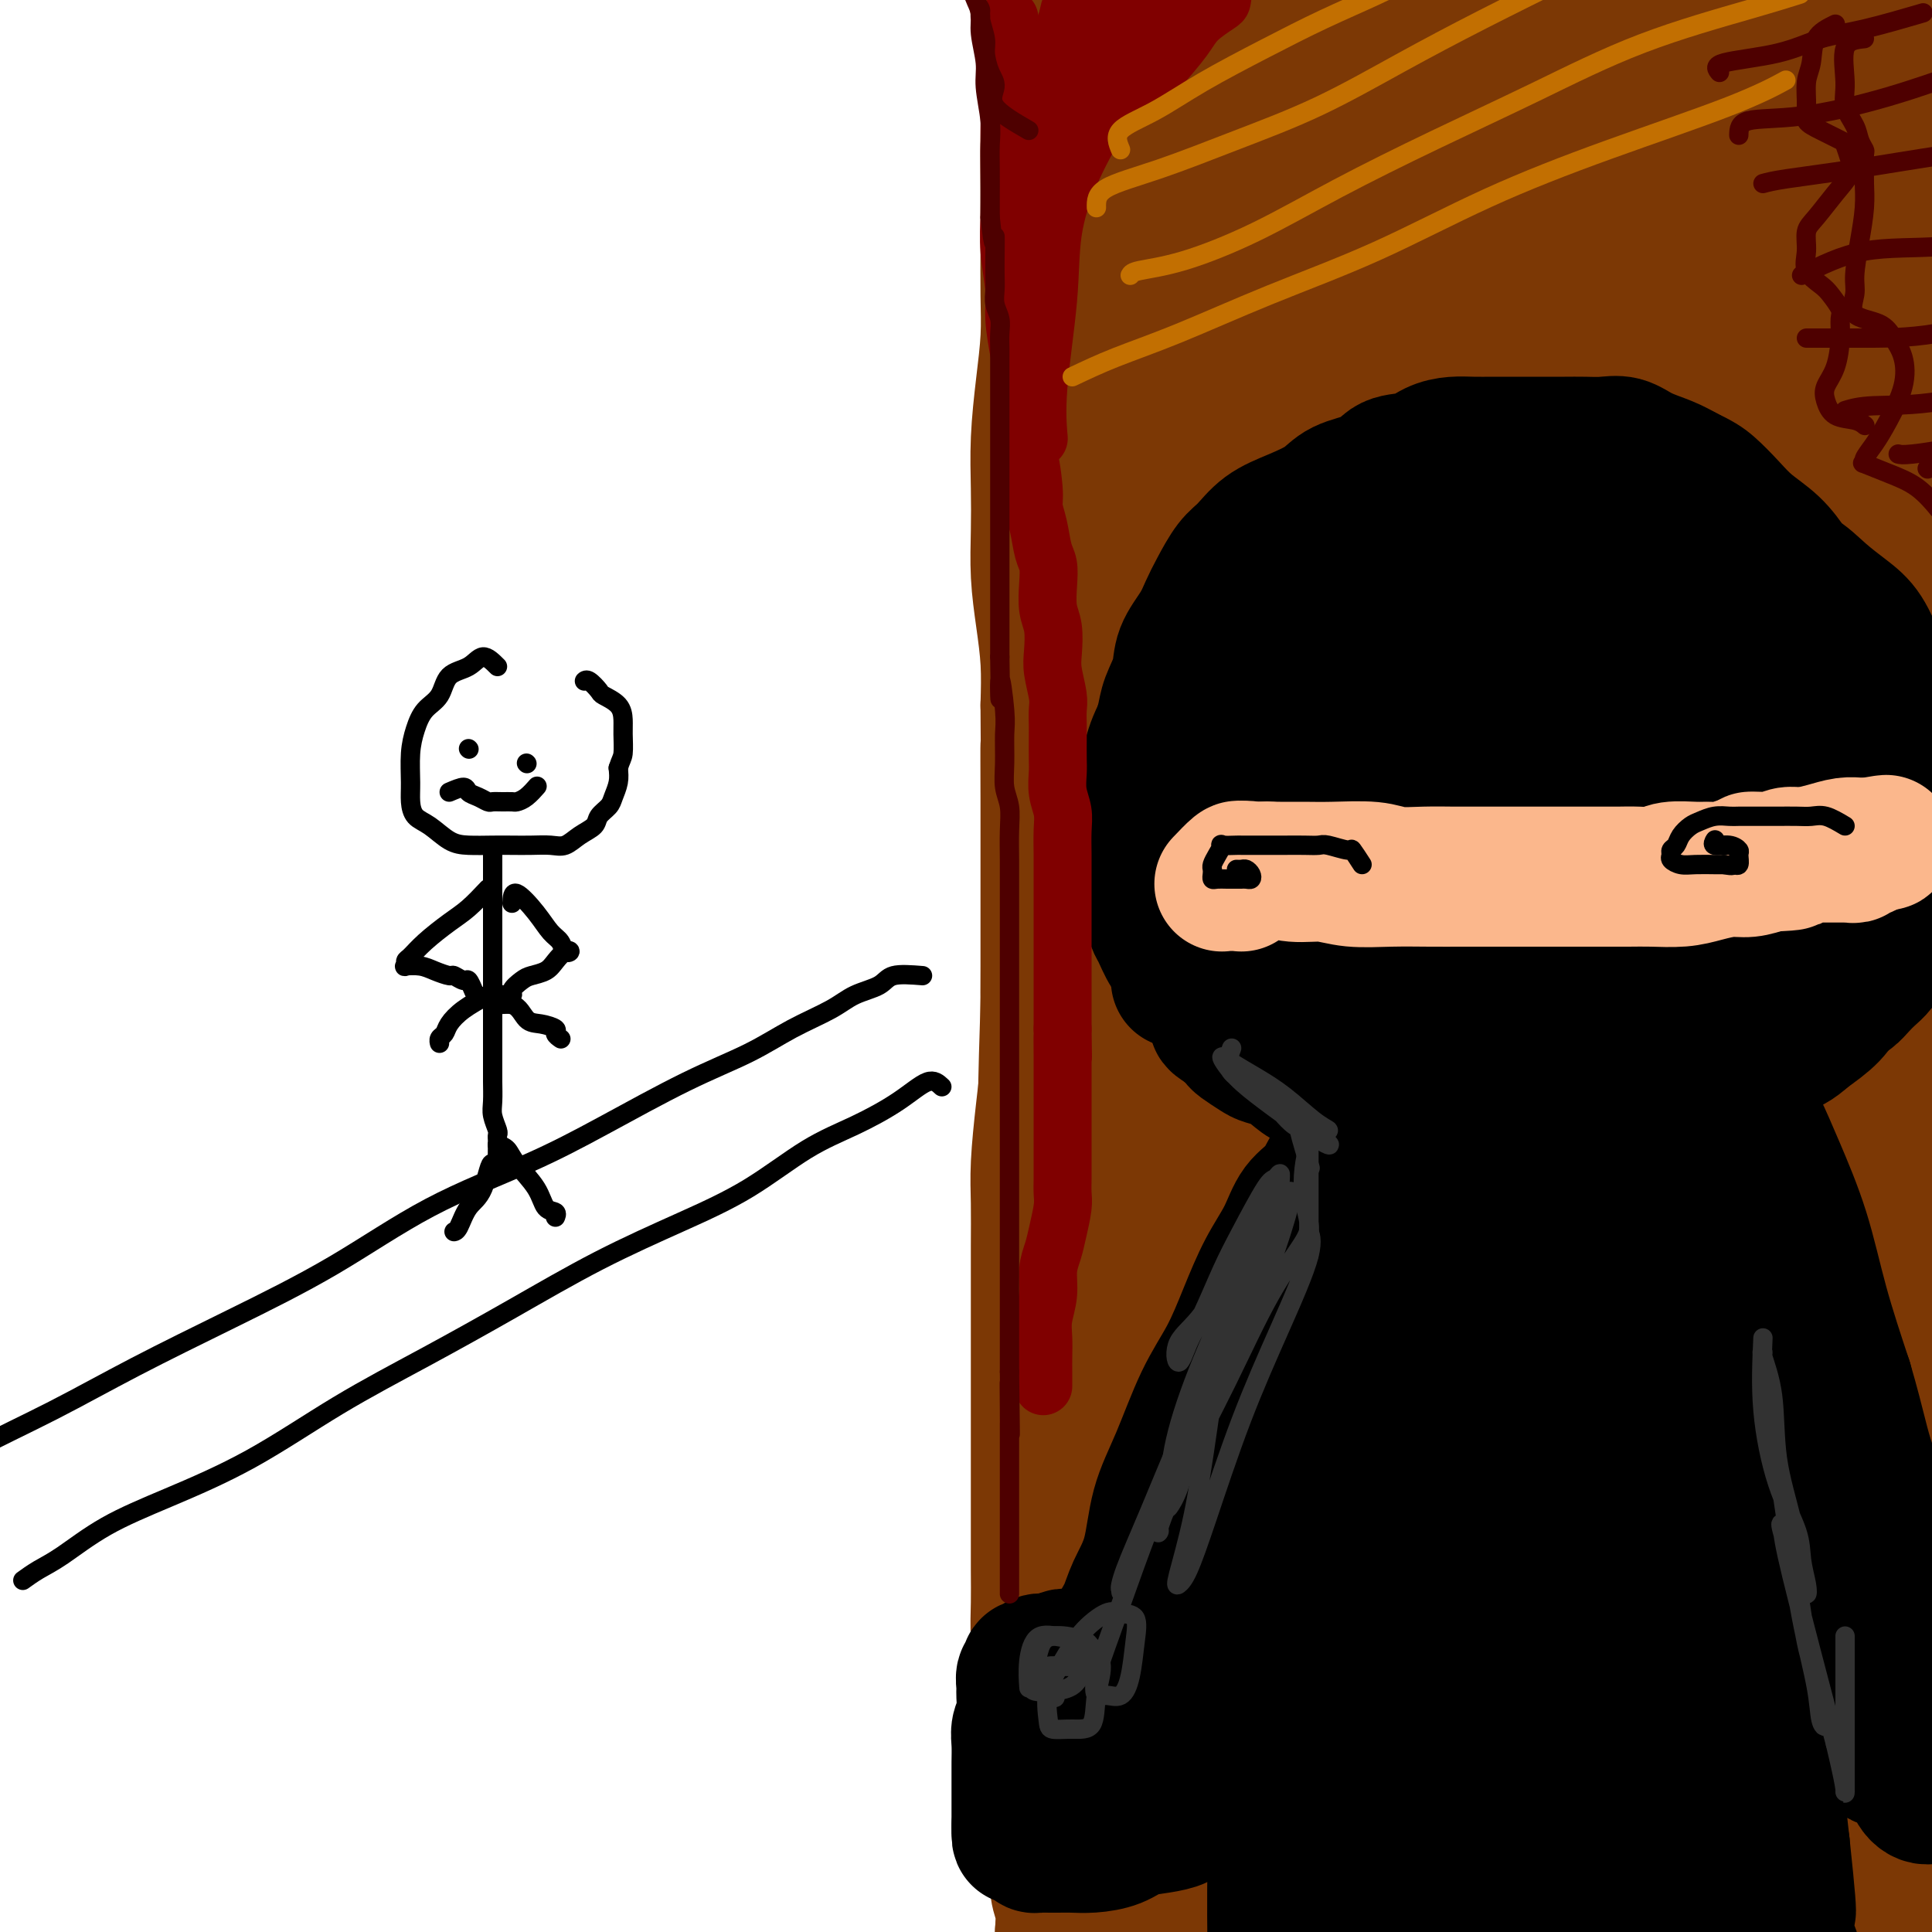<svg viewBox='0 0 400 400' version='1.1' xmlns='http://www.w3.org/2000/svg' xmlns:xlink='http://www.w3.org/1999/xlink'><g fill='none' stroke='rgb(124,56,5)' stroke-width='28' stroke-linecap='round' stroke-linejoin='round'><path d='M219,11c-1.260,-3.170 -2.520,-6.340 -3,-8c-0.480,-1.660 -0.178,-1.809 0,-2c0.178,-0.191 0.234,-0.423 0,-1c-0.234,-0.577 -0.756,-1.499 -1,-1c-0.244,0.499 -0.209,2.418 0,4c0.209,1.582 0.592,2.828 1,5c0.408,2.172 0.841,5.271 1,9c0.159,3.729 0.043,8.090 0,12c-0.043,3.910 -0.014,7.370 0,11c0.014,3.630 0.014,7.429 0,11c-0.014,3.571 -0.042,6.913 0,10c0.042,3.087 0.155,5.918 0,9c-0.155,3.082 -0.578,6.414 -1,10c-0.422,3.586 -0.842,7.425 -1,11c-0.158,3.575 -0.053,6.886 0,10c0.053,3.114 0.053,6.031 0,9c-0.053,2.969 -0.158,5.992 0,9c0.158,3.008 0.581,6.002 1,9c0.419,2.998 0.834,5.999 1,9c0.166,3.001 0.083,6.000 0,9'/><path d='M217,146c0.155,24.094 0.042,11.328 0,9c-0.042,-2.328 -0.011,5.781 0,11c0.011,5.219 0.004,7.547 0,11c-0.004,3.453 -0.004,8.032 0,12c0.004,3.968 0.011,7.326 0,11c-0.011,3.674 -0.042,7.665 0,11c0.042,3.335 0.155,6.013 0,9c-0.155,2.987 -0.577,6.284 -1,10c-0.423,3.716 -0.845,7.850 -1,11c-0.155,3.150 -0.041,5.315 0,8c0.041,2.685 0.011,5.891 0,9c-0.011,3.109 -0.003,6.120 0,9c0.003,2.880 0.001,5.629 0,8c-0.001,2.371 -0.000,4.364 0,7c0.000,2.636 0.000,5.914 0,9c-0.000,3.086 0.000,5.979 0,9c-0.000,3.021 -0.001,6.170 0,9c0.001,2.830 0.003,5.340 0,8c-0.003,2.660 -0.011,5.468 0,8c0.011,2.532 0.040,4.788 0,7c-0.040,2.212 -0.150,4.382 0,7c0.150,2.618 0.561,5.686 1,8c0.439,2.314 0.906,3.874 1,6c0.094,2.126 -0.185,4.818 0,7c0.185,2.182 0.833,3.854 1,6c0.167,2.146 -0.148,4.764 0,7c0.148,2.236 0.758,4.088 1,6c0.242,1.912 0.116,3.884 0,6c-0.116,2.116 -0.224,4.377 0,6c0.224,1.623 0.778,2.606 1,4c0.222,1.394 0.111,3.197 0,5'/><path d='M220,400c0.773,9.962 0.206,4.366 0,3c-0.206,-1.366 -0.052,1.496 0,3c0.052,1.504 0.003,1.650 0,2c-0.003,0.350 0.041,0.906 0,1c-0.041,0.094 -0.166,-0.272 0,-1c0.166,-0.728 0.621,-1.818 1,-3c0.379,-1.182 0.680,-2.457 1,-5c0.320,-2.543 0.660,-6.355 1,-11c0.340,-4.645 0.679,-10.124 1,-16c0.321,-5.876 0.622,-12.148 1,-18c0.378,-5.852 0.833,-11.282 1,-17c0.167,-5.718 0.045,-11.722 0,-18c-0.045,-6.278 -0.012,-12.830 0,-20c0.012,-7.170 0.002,-14.959 0,-24c-0.002,-9.041 0.003,-19.334 0,-28c-0.003,-8.666 -0.013,-15.704 0,-23c0.013,-7.296 0.049,-14.849 0,-23c-0.049,-8.151 -0.185,-16.900 0,-26c0.185,-9.100 0.690,-18.550 1,-29c0.310,-10.450 0.425,-21.899 1,-33c0.575,-11.101 1.612,-21.855 2,-31c0.388,-9.145 0.129,-16.680 0,-24c-0.129,-7.320 -0.129,-14.425 0,-20c0.129,-5.575 0.385,-9.620 0,-13c-0.385,-3.380 -1.413,-6.096 -2,-9c-0.587,-2.904 -0.735,-5.995 -1,-8c-0.265,-2.005 -0.648,-2.924 -1,-4c-0.352,-1.076 -0.672,-2.307 -1,-3c-0.328,-0.693 -0.664,-0.846 -1,-1'/><path d='M224,1c-0.820,-3.852 0.130,-0.983 2,0c1.870,0.983 4.658,0.078 9,0c4.342,-0.078 10.237,0.669 17,0c6.763,-0.669 14.394,-2.753 23,-4c8.606,-1.247 18.186,-1.656 27,-2c8.814,-0.344 16.862,-0.624 25,-1c8.138,-0.376 16.367,-0.847 24,-1c7.633,-0.153 14.672,0.012 20,0c5.328,-0.012 8.946,-0.202 11,0c2.054,0.202 2.545,0.795 3,1c0.455,0.205 0.874,0.021 -1,0c-1.874,-0.021 -6.041,0.121 -13,1c-6.959,0.879 -16.709,2.496 -28,5c-11.291,2.504 -24.124,5.894 -36,9c-11.876,3.106 -22.797,5.928 -32,8c-9.203,2.072 -16.688,3.396 -23,5c-6.312,1.604 -11.450,3.490 -14,5c-2.550,1.510 -2.510,2.644 -3,3c-0.490,0.356 -1.510,-0.067 1,0c2.510,0.067 8.549,0.624 17,0c8.451,-0.624 19.312,-2.429 31,-5c11.688,-2.571 24.202,-5.907 37,-9c12.798,-3.093 25.880,-5.942 37,-8c11.120,-2.058 20.278,-3.323 28,-5c7.722,-1.677 14.008,-3.764 17,-5c2.992,-1.236 2.688,-1.620 3,-2c0.312,-0.380 1.238,-0.756 0,-1c-1.238,-0.244 -4.639,-0.355 -12,0c-7.361,0.355 -18.680,1.178 -30,2'/><path d='M364,-3c-13.345,1.471 -25.706,4.647 -38,8c-12.294,3.353 -24.521,6.882 -35,10c-10.479,3.118 -19.212,5.826 -26,8c-6.788,2.174 -11.633,3.816 -15,5c-3.367,1.184 -5.255,1.912 -6,3c-0.745,1.088 -0.345,2.536 0,4c0.345,1.464 0.635,2.944 4,4c3.365,1.056 9.806,1.688 18,1c8.194,-0.688 18.141,-2.695 29,-5c10.859,-2.305 22.631,-4.909 35,-8c12.369,-3.091 25.334,-6.671 37,-10c11.666,-3.329 22.033,-6.407 30,-8c7.967,-1.593 13.536,-1.700 13,-2c-0.536,-0.300 -7.176,-0.793 -19,2c-11.824,2.793 -28.832,8.872 -46,16c-17.168,7.128 -34.497,15.307 -49,22c-14.503,6.693 -26.181,11.901 -35,17c-8.819,5.099 -14.781,10.088 -19,14c-4.219,3.912 -6.697,6.746 -8,9c-1.303,2.254 -1.433,3.928 0,5c1.433,1.072 4.428,1.543 10,1c5.572,-0.543 13.720,-2.098 22,-6c8.280,-3.902 16.692,-10.150 25,-17c8.308,-6.850 16.514,-14.304 25,-22c8.486,-7.696 17.254,-15.636 24,-22c6.746,-6.364 11.471,-11.153 15,-14c3.529,-2.847 5.864,-3.753 7,-4c1.136,-0.247 1.075,0.164 1,0c-0.075,-0.164 -0.164,-0.904 -6,2c-5.836,2.904 -17.418,9.452 -29,16'/><path d='M328,26c-11.675,6.746 -23.863,14.609 -35,22c-11.137,7.391 -21.224,14.308 -30,22c-8.776,7.692 -16.241,16.160 -22,24c-5.759,7.840 -9.812,15.053 -12,21c-2.188,5.947 -2.512,10.627 -3,13c-0.488,2.373 -1.141,2.438 0,3c1.141,0.562 4.076,1.619 7,-1c2.924,-2.619 5.839,-8.915 9,-16c3.161,-7.085 6.569,-14.958 10,-23c3.431,-8.042 6.884,-16.252 9,-25c2.116,-8.748 2.896,-18.035 3,-24c0.104,-5.965 -0.467,-8.609 -2,-10c-1.533,-1.391 -4.029,-1.528 -6,-1c-1.971,0.528 -3.417,1.720 -5,4c-1.583,2.280 -3.302,5.648 -6,12c-2.698,6.352 -6.373,15.687 -10,28c-3.627,12.313 -7.204,27.603 -10,43c-2.796,15.397 -4.809,30.902 -6,46c-1.191,15.098 -1.559,29.790 -2,44c-0.441,14.210 -0.953,27.936 0,40c0.953,12.064 3.372,22.464 5,30c1.628,7.536 2.467,12.209 4,16c1.533,3.791 3.762,6.700 5,8c1.238,1.300 1.487,0.992 2,1c0.513,0.008 1.291,0.333 2,0c0.709,-0.333 1.348,-1.325 2,-6c0.652,-4.675 1.318,-13.032 2,-25c0.682,-11.968 1.379,-27.548 4,-46c2.621,-18.452 7.167,-39.775 14,-60c6.833,-20.225 15.952,-39.350 25,-56c9.048,-16.650 18.024,-30.825 27,-45'/><path d='M309,65c9.229,-13.017 18.803,-23.061 26,-30c7.197,-6.939 12.019,-10.775 16,-14c3.981,-3.225 7.121,-5.840 9,-7c1.879,-1.160 2.496,-0.864 3,-1c0.504,-0.136 0.896,-0.704 -1,0c-1.896,0.704 -6.078,2.679 -14,8c-7.922,5.321 -19.583,13.988 -31,24c-11.417,10.012 -22.591,21.370 -33,35c-10.409,13.630 -20.054,29.531 -28,47c-7.946,17.469 -14.192,36.506 -19,55c-4.808,18.494 -8.178,36.444 -10,55c-1.822,18.556 -2.096,37.718 -2,55c0.096,17.282 0.562,32.684 3,46c2.438,13.316 6.849,24.546 10,34c3.151,9.454 5.041,17.133 7,23c1.959,5.867 3.988,9.924 5,13c1.012,3.076 1.008,5.172 1,3c-0.008,-2.172 -0.020,-8.611 0,-16c0.020,-7.389 0.071,-15.728 0,-26c-0.071,-10.272 -0.265,-22.477 0,-35c0.265,-12.523 0.989,-25.362 3,-42c2.011,-16.638 5.311,-37.074 10,-57c4.689,-19.926 10.769,-39.343 18,-60c7.231,-20.657 15.615,-42.555 25,-60c9.385,-17.445 19.772,-30.438 29,-42c9.228,-11.562 17.296,-21.695 24,-29c6.704,-7.305 12.044,-11.783 16,-15c3.956,-3.217 6.527,-5.174 8,-6c1.473,-0.826 1.850,-0.522 2,0c0.150,0.522 0.075,1.261 0,2'/><path d='M386,25c0.403,0.861 0.410,2.012 -3,6c-3.410,3.988 -10.237,10.813 -19,20c-8.763,9.187 -19.460,20.735 -31,36c-11.540,15.265 -23.922,34.248 -34,55c-10.078,20.752 -17.852,43.274 -24,64c-6.148,20.726 -10.668,39.656 -14,58c-3.332,18.344 -5.475,36.104 -7,51c-1.525,14.896 -2.434,26.930 -3,38c-0.566,11.070 -0.791,21.178 -1,30c-0.209,8.822 -0.403,16.357 0,22c0.403,5.643 1.403,9.392 3,12c1.597,2.608 3.792,4.075 6,5c2.208,0.925 4.427,1.307 7,-1c2.573,-2.307 5.498,-7.303 8,-14c2.502,-6.697 4.582,-15.096 6,-26c1.418,-10.904 2.173,-24.311 4,-40c1.827,-15.689 4.725,-33.658 8,-55c3.275,-21.342 6.928,-46.058 13,-70c6.072,-23.942 14.563,-47.112 24,-67c9.437,-19.888 19.820,-36.496 29,-51c9.180,-14.504 17.158,-26.904 24,-37c6.842,-10.096 12.548,-17.887 16,-22c3.452,-4.113 4.648,-4.549 5,-5c0.352,-0.451 -0.142,-0.919 0,-1c0.142,-0.081 0.918,0.224 0,2c-0.918,1.776 -3.531,5.024 -9,11c-5.469,5.976 -13.794,14.679 -23,25c-9.206,10.321 -19.292,22.261 -29,39c-9.708,16.739 -19.037,38.276 -27,60c-7.963,21.724 -14.561,43.635 -19,64c-4.439,20.365 -6.720,39.182 -9,58'/><path d='M287,292c-2.255,18.421 -3.391,35.472 -4,50c-0.609,14.528 -0.690,26.531 -1,36c-0.310,9.469 -0.848,16.404 -1,22c-0.152,5.596 0.081,9.853 0,13c-0.081,3.147 -0.476,5.184 0,4c0.476,-1.184 1.825,-5.588 3,-14c1.175,-8.412 2.177,-20.830 4,-33c1.823,-12.170 4.467,-24.091 8,-38c3.533,-13.909 7.953,-29.805 13,-48c5.047,-18.195 10.720,-38.688 18,-59c7.280,-20.312 16.168,-40.444 26,-60c9.832,-19.556 20.609,-38.535 31,-54c10.391,-15.465 20.396,-27.414 28,-36c7.604,-8.586 12.808,-13.807 14,-15c1.192,-1.193 -1.626,1.644 -6,7c-4.374,5.356 -10.303,13.230 -18,24c-7.697,10.770 -17.162,24.434 -26,39c-8.838,14.566 -17.047,30.034 -25,49c-7.953,18.966 -15.648,41.430 -21,62c-5.352,20.570 -8.361,39.245 -10,57c-1.639,17.755 -1.907,34.589 -2,49c-0.093,14.411 -0.009,26.399 0,36c0.009,9.601 -0.057,16.816 0,22c0.057,5.184 0.237,8.338 0,10c-0.237,1.662 -0.889,1.832 0,2c0.889,0.168 3.321,0.334 5,-3c1.679,-3.334 2.606,-10.167 4,-19c1.394,-8.833 3.255,-19.667 5,-33c1.745,-13.333 3.372,-29.167 5,-45'/><path d='M337,317c2.269,-22.883 2.942,-41.090 6,-61c3.058,-19.910 8.501,-41.524 14,-60c5.499,-18.476 11.055,-33.813 17,-48c5.945,-14.187 12.280,-27.224 17,-37c4.720,-9.776 7.824,-16.292 9,-20c1.176,-3.708 0.423,-4.608 0,-5c-0.423,-0.392 -0.516,-0.276 -2,3c-1.484,3.276 -4.358,9.711 -8,18c-3.642,8.289 -8.051,18.432 -12,31c-3.949,12.568 -7.436,27.560 -10,44c-2.564,16.440 -4.204,34.327 -5,53c-0.796,18.673 -0.750,38.133 1,56c1.750,17.867 5.202,34.141 9,49c3.798,14.859 7.941,28.302 11,39c3.059,10.698 5.033,18.652 6,24c0.967,5.348 0.925,8.092 1,10c0.075,1.908 0.266,2.982 -1,4c-1.266,1.018 -3.989,1.982 -8,0c-4.011,-1.982 -9.309,-6.910 -14,-11c-4.691,-4.090 -8.773,-7.341 -13,-10c-4.227,-2.659 -8.597,-4.726 -13,-7c-4.403,-2.274 -8.838,-4.756 -14,-8c-5.162,-3.244 -11.051,-7.251 -16,-10c-4.949,-2.749 -8.958,-4.241 -13,-5c-4.042,-0.759 -8.116,-0.786 -11,-1c-2.884,-0.214 -4.577,-0.614 -6,0c-1.423,0.614 -2.575,2.242 -3,1c-0.425,-1.242 -0.121,-5.355 0,-13c0.121,-7.645 0.061,-18.823 0,-30'/><path d='M279,323c-0.196,-14.917 -0.684,-30.710 0,-47c0.684,-16.290 2.542,-33.078 5,-49c2.458,-15.922 5.515,-30.979 9,-42c3.485,-11.021 7.398,-18.007 9,-21c1.602,-2.993 0.893,-1.992 1,-1c0.107,0.992 1.030,1.975 0,8c-1.030,6.025 -4.013,17.093 -8,30c-3.987,12.907 -8.977,27.652 -13,42c-4.023,14.348 -7.077,28.297 -9,43c-1.923,14.703 -2.713,30.159 -3,44c-0.287,13.841 -0.071,26.066 0,36c0.071,9.934 -0.005,17.577 0,23c0.005,5.423 0.089,8.627 1,11c0.911,2.373 2.647,3.915 5,5c2.353,1.085 5.321,1.712 8,2c2.679,0.288 5.069,0.238 8,-2c2.931,-2.238 6.405,-6.662 9,-14c2.595,-7.338 4.313,-17.589 6,-31c1.687,-13.411 3.345,-29.983 6,-49c2.655,-19.017 6.308,-40.478 11,-61c4.692,-20.522 10.423,-40.104 17,-60c6.577,-19.896 14.001,-40.106 23,-59c8.999,-18.894 19.575,-36.470 28,-50c8.425,-13.530 14.700,-23.012 18,-29c3.300,-5.988 3.625,-8.480 3,-10c-0.625,-1.520 -2.200,-2.068 -4,-2c-1.800,0.068 -3.825,0.753 -7,4c-3.175,3.247 -7.501,9.056 -13,17c-5.499,7.944 -12.173,18.023 -18,29c-5.827,10.977 -10.808,22.850 -15,37c-4.192,14.150 -7.596,30.575 -11,47'/><path d='M345,174c-2.984,17.125 -4.943,36.437 -6,54c-1.057,17.563 -1.211,33.376 -1,48c0.211,14.624 0.787,28.058 2,40c1.213,11.942 3.063,22.393 4,31c0.937,8.607 0.961,15.369 2,22c1.039,6.631 3.093,13.129 4,19c0.907,5.871 0.666,11.115 1,15c0.334,3.885 1.241,6.411 2,8c0.759,1.589 1.368,2.240 2,3c0.632,0.760 1.286,1.627 2,2c0.714,0.373 1.488,0.251 2,0c0.512,-0.251 0.763,-0.630 1,-5c0.237,-4.370 0.459,-12.729 0,-23c-0.459,-10.271 -1.601,-22.452 -2,-34c-0.399,-11.548 -0.056,-22.463 0,-39c0.056,-16.537 -0.175,-38.695 2,-59c2.175,-20.305 6.754,-38.757 11,-54c4.246,-15.243 8.157,-27.275 12,-38c3.843,-10.725 7.617,-20.141 10,-27c2.383,-6.859 3.374,-11.159 4,-14c0.626,-2.841 0.886,-4.222 1,-5c0.114,-0.778 0.081,-0.953 0,-1c-0.081,-0.047 -0.211,0.034 0,3c0.211,2.966 0.762,8.817 0,17c-0.762,8.183 -2.839,18.699 -5,30c-2.161,11.301 -4.408,23.387 -6,38c-1.592,14.613 -2.530,31.752 -3,49c-0.470,17.248 -0.473,34.605 0,50c0.473,15.395 1.421,28.827 2,38c0.579,9.173 0.790,14.086 1,19'/><path d='M387,361c1.360,19.681 3.259,15.384 4,16c0.741,0.616 0.324,6.144 0,9c-0.324,2.856 -0.553,3.038 0,2c0.553,-1.038 1.890,-3.298 3,-6c1.110,-2.702 1.995,-5.848 3,-11c1.005,-5.152 2.130,-12.310 3,-20c0.870,-7.690 1.485,-15.913 2,-26c0.515,-10.087 0.929,-22.038 1,-33c0.071,-10.962 -0.202,-20.936 0,-29c0.202,-8.064 0.877,-14.218 1,-21c0.123,-6.782 -0.307,-14.192 0,-22c0.307,-7.808 1.352,-16.014 2,-21c0.648,-4.986 0.899,-6.752 1,-8c0.101,-1.248 0.051,-1.980 0,-2c-0.051,-0.020 -0.104,0.670 0,2c0.104,1.330 0.365,3.301 0,7c-0.365,3.699 -1.355,9.127 -2,15c-0.645,5.873 -0.943,12.191 -1,20c-0.057,7.809 0.128,17.107 0,30c-0.128,12.893 -0.569,29.380 -1,43c-0.431,13.620 -0.850,24.373 -1,33c-0.150,8.627 -0.029,15.129 0,22c0.029,6.871 -0.034,14.112 0,21c0.034,6.888 0.164,13.424 0,18c-0.164,4.576 -0.621,7.194 0,10c0.621,2.806 2.320,5.802 3,7c0.680,1.198 0.340,0.599 0,0'/></g>
<g fill='none' stroke='rgb(251,183,140)' stroke-width='28' stroke-linecap='round' stroke-linejoin='round'><path d='M310,121c-5.027,0.404 -10.054,0.809 -13,2c-2.946,1.191 -3.810,3.169 -5,6c-1.190,2.831 -2.706,6.516 -4,11c-1.294,4.484 -2.365,9.766 -3,15c-0.635,5.234 -0.834,10.421 0,15c0.834,4.579 2.701,8.549 5,12c2.299,3.451 5.029,6.383 8,9c2.971,2.617 6.184,4.920 10,6c3.816,1.080 8.236,0.938 13,0c4.764,-0.938 9.872,-2.671 14,-6c4.128,-3.329 7.278,-8.253 10,-14c2.722,-5.747 5.018,-12.318 6,-19c0.982,-6.682 0.650,-13.477 0,-20c-0.650,-6.523 -1.616,-12.774 -4,-18c-2.384,-5.226 -6.184,-9.427 -10,-12c-3.816,-2.573 -7.649,-3.520 -12,-4c-4.351,-0.480 -9.221,-0.495 -14,1c-4.779,1.495 -9.466,4.500 -14,8c-4.534,3.500 -8.916,7.494 -13,12c-4.084,4.506 -7.869,9.522 -11,15c-3.131,5.478 -5.607,11.416 -7,18c-1.393,6.584 -1.704,13.813 -2,20c-0.296,6.187 -0.579,11.333 1,16c1.579,4.667 5.019,8.856 10,13c4.981,4.144 11.503,8.243 18,11c6.497,2.757 12.968,4.172 20,5c7.032,0.828 14.624,1.069 22,0c7.376,-1.069 14.536,-3.448 20,-8c5.464,-4.552 9.232,-11.276 13,-18'/><path d='M368,197c3.505,-6.467 5.766,-13.635 7,-21c1.234,-7.365 1.441,-14.926 0,-22c-1.441,-7.074 -4.529,-13.662 -8,-20c-3.471,-6.338 -7.325,-12.427 -12,-18c-4.675,-5.573 -10.171,-10.630 -16,-14c-5.829,-3.370 -11.992,-5.054 -18,-6c-6.008,-0.946 -11.863,-1.156 -18,0c-6.137,1.156 -12.557,3.677 -18,7c-5.443,3.323 -9.908,7.446 -14,13c-4.092,5.554 -7.810,12.537 -11,20c-3.190,7.463 -5.853,15.406 -7,23c-1.147,7.594 -0.777,14.840 0,22c0.777,7.160 1.960,14.233 5,20c3.040,5.767 7.938,10.227 13,14c5.062,3.773 10.288,6.859 16,9c5.712,2.141 11.909,3.338 19,4c7.091,0.662 15.074,0.788 22,-1c6.926,-1.788 12.794,-5.492 19,-10c6.206,-4.508 12.751,-9.822 18,-16c5.249,-6.178 9.201,-13.221 11,-20c1.799,-6.779 1.446,-13.294 1,-21c-0.446,-7.706 -0.986,-16.604 -3,-24c-2.014,-7.396 -5.504,-13.292 -10,-19c-4.496,-5.708 -9.998,-11.229 -16,-15c-6.002,-3.771 -12.503,-5.792 -19,-7c-6.497,-1.208 -12.990,-1.604 -20,-1c-7.010,0.604 -14.539,2.209 -21,5c-6.461,2.791 -11.856,6.769 -17,11c-5.144,4.231 -10.039,8.716 -14,14c-3.961,5.284 -6.989,11.367 -9,18c-2.011,6.633 -3.006,13.817 -4,21'/><path d='M244,163c-0.741,6.926 -0.593,13.741 1,20c1.593,6.259 4.630,11.962 9,17c4.370,5.038 10.074,9.410 16,13c5.926,3.590 12.074,6.398 19,8c6.926,1.602 14.628,2.000 23,2c8.372,0.000 17.413,-0.397 25,-2c7.587,-1.603 13.720,-4.411 20,-8c6.280,-3.589 12.708,-7.959 18,-13c5.292,-5.041 9.447,-10.753 11,-17c1.553,-6.247 0.502,-13.027 0,-21c-0.502,-7.973 -0.455,-17.137 -4,-25c-3.545,-7.863 -10.682,-14.424 -17,-20c-6.318,-5.576 -11.818,-10.165 -19,-13c-7.182,-2.835 -16.046,-3.915 -24,-3c-7.954,0.915 -14.999,3.824 -21,8c-6.001,4.176 -10.959,9.619 -15,15c-4.041,5.381 -7.166,10.699 -9,17c-1.834,6.301 -2.376,13.585 -3,21c-0.624,7.415 -1.331,14.962 1,22c2.331,7.038 7.698,13.568 13,19c5.302,5.432 10.537,9.765 16,12c5.463,2.235 11.152,2.371 17,2c5.848,-0.371 11.854,-1.250 17,-5c5.146,-3.750 9.431,-10.370 13,-18c3.569,-7.630 6.420,-16.271 8,-25c1.580,-8.729 1.888,-17.547 0,-24c-1.888,-6.453 -5.973,-10.541 -10,-13c-4.027,-2.459 -7.997,-3.288 -12,-4c-4.003,-0.712 -8.039,-1.307 -12,0c-3.961,1.307 -7.846,4.516 -11,8c-3.154,3.484 -5.577,7.242 -8,11'/><path d='M306,147c-3.719,5.393 -3.517,9.375 -4,15c-0.483,5.625 -1.653,12.891 0,19c1.653,6.109 6.128,11.059 11,14c4.872,2.941 10.141,3.873 15,4c4.859,0.127 9.307,-0.551 13,-4c3.693,-3.449 6.632,-9.669 9,-17c2.368,-7.331 4.166,-15.773 5,-24c0.834,-8.227 0.704,-16.239 -1,-21c-1.704,-4.761 -4.980,-6.273 -8,-7c-3.020,-0.727 -5.782,-0.670 -8,0c-2.218,0.670 -3.893,1.954 -6,5c-2.107,3.046 -4.647,7.853 -6,13c-1.353,5.147 -1.518,10.635 -2,16c-0.482,5.365 -1.282,10.606 0,15c1.282,4.394 4.645,7.942 8,10c3.355,2.058 6.703,2.625 10,3c3.297,0.375 6.545,0.557 9,0c2.455,-0.557 4.118,-1.855 5,-4c0.882,-2.145 0.981,-5.139 1,-9c0.019,-3.861 -0.044,-8.589 -1,-13c-0.956,-4.411 -2.804,-8.503 -5,-11c-2.196,-2.497 -4.740,-3.398 -7,-4c-2.260,-0.602 -4.237,-0.906 -6,0c-1.763,0.906 -3.313,3.022 -5,6c-1.687,2.978 -3.513,6.820 -5,11c-1.487,4.180 -2.636,8.700 -3,13c-0.364,4.300 0.057,8.379 0,11c-0.057,2.621 -0.592,3.782 0,5c0.592,1.218 2.312,2.491 3,3c0.688,0.509 0.344,0.255 0,0'/></g>
<g fill='none' stroke='rgb(0,0,0)' stroke-width='28' stroke-linecap='round' stroke-linejoin='round'><path d='M303,93c-3.197,1.263 -6.393,2.527 -8,3c-1.607,0.473 -1.624,0.156 -2,0c-0.376,-0.156 -1.113,-0.152 -2,0c-0.887,0.152 -1.926,0.453 -3,1c-1.074,0.547 -2.184,1.342 -4,2c-1.816,0.658 -4.338,1.181 -6,2c-1.662,0.819 -2.464,1.936 -4,3c-1.536,1.064 -3.804,2.076 -6,3c-2.196,0.924 -4.318,1.758 -6,3c-1.682,1.242 -2.925,2.890 -4,4c-1.075,1.110 -1.984,1.682 -3,3c-1.016,1.318 -2.141,3.383 -3,5c-0.859,1.617 -1.452,2.785 -2,4c-0.548,1.215 -1.049,2.477 -2,4c-0.951,1.523 -2.350,3.307 -3,5c-0.650,1.693 -0.552,3.297 -1,5c-0.448,1.703 -1.443,3.507 -2,5c-0.557,1.493 -0.675,2.677 -1,4c-0.325,1.323 -0.855,2.785 -1,4c-0.145,1.215 0.095,2.181 0,3c-0.095,0.819 -0.526,1.490 -1,2c-0.474,0.510 -0.993,0.860 -1,1c-0.007,0.140 0.496,0.070 1,0'/><path d='M239,159c-0.764,3.696 0.327,0.935 1,0c0.673,-0.935 0.928,-0.043 2,0c1.072,0.043 2.961,-0.763 5,-1c2.039,-0.237 4.227,0.094 7,0c2.773,-0.094 6.132,-0.614 9,-1c2.868,-0.386 5.246,-0.639 8,-1c2.754,-0.361 5.885,-0.829 9,-1c3.115,-0.171 6.214,-0.046 9,0c2.786,0.046 5.258,0.012 8,0c2.742,-0.012 5.756,-0.003 8,0c2.244,0.003 3.720,0.001 6,0c2.280,-0.001 5.363,-0.001 8,0c2.637,0.001 4.827,0.003 7,0c2.173,-0.003 4.328,-0.012 7,0c2.672,0.012 5.863,0.046 8,0c2.137,-0.046 3.222,-0.170 5,0c1.778,0.170 4.249,0.634 6,1c1.751,0.366 2.782,0.634 4,1c1.218,0.366 2.622,0.830 4,1c1.378,0.170 2.729,0.046 4,0c1.271,-0.046 2.462,-0.012 4,0c1.538,0.012 3.423,0.003 5,0c1.577,-0.003 2.847,-0.001 4,0c1.153,0.001 2.189,0.000 3,0c0.811,-0.000 1.398,0.001 2,0c0.602,-0.001 1.219,-0.003 2,0c0.781,0.003 1.725,0.011 2,0c0.275,-0.011 -0.118,-0.041 0,0c0.118,0.041 0.748,0.155 1,0c0.252,-0.155 0.126,-0.577 0,-1'/><path d='M387,157c16.492,0.070 4.223,-0.755 0,-1c-4.223,-0.245 -0.399,0.091 1,0c1.399,-0.091 0.375,-0.609 0,-1c-0.375,-0.391 -0.100,-0.656 0,-1c0.100,-0.344 0.024,-0.766 0,-1c-0.024,-0.234 0.002,-0.281 0,-1c-0.002,-0.719 -0.034,-2.111 0,-3c0.034,-0.889 0.134,-1.277 0,-2c-0.134,-0.723 -0.501,-1.782 -1,-3c-0.499,-1.218 -1.132,-2.594 -2,-4c-0.868,-1.406 -1.973,-2.842 -3,-4c-1.027,-1.158 -1.975,-2.038 -3,-3c-1.025,-0.962 -2.126,-2.008 -3,-3c-0.874,-0.992 -1.521,-1.931 -3,-3c-1.479,-1.069 -3.788,-2.267 -5,-3c-1.212,-0.733 -1.325,-1.000 -2,-2c-0.675,-1.000 -1.912,-2.733 -3,-4c-1.088,-1.267 -2.028,-2.069 -3,-3c-0.972,-0.931 -1.976,-1.993 -3,-3c-1.024,-1.007 -2.066,-1.961 -3,-3c-0.934,-1.039 -1.759,-2.165 -3,-3c-1.241,-0.835 -2.898,-1.380 -4,-2c-1.102,-0.620 -1.650,-1.315 -3,-2c-1.350,-0.685 -3.502,-1.360 -5,-2c-1.498,-0.640 -2.341,-1.244 -4,-2c-1.659,-0.756 -4.132,-1.662 -6,-2c-1.868,-0.338 -3.130,-0.107 -5,0c-1.870,0.107 -4.347,0.091 -7,0c-2.653,-0.091 -5.484,-0.255 -8,0c-2.516,0.255 -4.719,0.930 -7,2c-2.281,1.070 -4.641,2.535 -7,4'/><path d='M295,102c-3.299,1.598 -4.548,2.594 -6,4c-1.452,1.406 -3.108,3.221 -5,5c-1.892,1.779 -4.022,3.523 -6,5c-1.978,1.477 -3.805,2.689 -5,4c-1.195,1.311 -1.758,2.721 -3,4c-1.242,1.279 -3.162,2.425 -4,3c-0.838,0.575 -0.595,0.578 -1,1c-0.405,0.422 -1.459,1.262 -2,2c-0.541,0.738 -0.571,1.372 -1,2c-0.429,0.628 -1.259,1.249 -2,2c-0.741,0.751 -1.392,1.631 -2,2c-0.608,0.369 -1.171,0.228 -2,1c-0.829,0.772 -1.923,2.456 -3,3c-1.077,0.544 -2.138,-0.054 -3,0c-0.862,0.054 -1.524,0.758 -1,1c0.524,0.242 2.235,0.020 4,0c1.765,-0.020 3.585,0.162 6,0c2.415,-0.162 5.424,-0.669 9,-1c3.576,-0.331 7.717,-0.485 12,-1c4.283,-0.515 8.707,-1.392 13,-2c4.293,-0.608 8.455,-0.947 13,-1c4.545,-0.053 9.472,0.181 14,0c4.528,-0.181 8.655,-0.777 13,-1c4.345,-0.223 8.907,-0.074 13,0c4.093,0.074 7.715,0.072 11,0c3.285,-0.072 6.231,-0.215 9,0c2.769,0.215 5.361,0.789 8,1c2.639,0.211 5.325,0.060 7,0c1.675,-0.060 2.337,-0.030 3,0'/><path d='M384,136c8.357,0.154 3.749,0.039 2,0c-1.749,-0.039 -0.638,-0.002 0,0c0.638,0.002 0.802,-0.030 0,0c-0.802,0.030 -2.570,0.124 -4,0c-1.430,-0.124 -2.524,-0.466 -4,-1c-1.476,-0.534 -3.336,-1.261 -6,-2c-2.664,-0.739 -6.131,-1.489 -10,-2c-3.869,-0.511 -8.138,-0.784 -13,-1c-4.862,-0.216 -10.316,-0.374 -15,-1c-4.684,-0.626 -8.597,-1.718 -12,-2c-3.403,-0.282 -6.295,0.247 -9,0c-2.705,-0.247 -5.222,-1.270 -7,-2c-1.778,-0.730 -2.816,-1.165 -4,-2c-1.184,-0.835 -2.513,-2.069 -3,-3c-0.487,-0.931 -0.130,-1.560 0,-2c0.130,-0.440 0.034,-0.693 0,-1c-0.034,-0.307 -0.006,-0.670 0,-1c0.006,-0.330 -0.010,-0.627 0,-1c0.010,-0.373 0.045,-0.822 0,-1c-0.045,-0.178 -0.171,-0.085 0,0c0.171,0.085 0.637,0.163 1,0c0.363,-0.163 0.622,-0.566 1,-1c0.378,-0.434 0.874,-0.900 1,-1c0.126,-0.100 -0.120,0.165 0,0c0.120,-0.165 0.606,-0.762 0,-1c-0.606,-0.238 -2.303,-0.119 -4,0'/><path d='M298,111c-1.517,-0.168 -3.310,-0.086 -5,0c-1.690,0.086 -3.276,0.178 -5,0c-1.724,-0.178 -3.586,-0.625 -5,-1c-1.414,-0.375 -2.379,-0.679 -3,-1c-0.621,-0.321 -0.898,-0.659 -1,-1c-0.102,-0.341 -0.028,-0.684 0,-1c0.028,-0.316 0.012,-0.606 0,-1c-0.012,-0.394 -0.019,-0.892 0,-1c0.019,-0.108 0.063,0.175 0,0c-0.063,-0.175 -0.232,-0.808 0,-1c0.232,-0.192 0.864,0.057 1,0c0.136,-0.057 -0.225,-0.420 0,-1c0.225,-0.580 1.035,-1.377 2,-2c0.965,-0.623 2.085,-1.071 3,-2c0.915,-0.929 1.626,-2.340 3,-3c1.374,-0.660 3.411,-0.569 5,-1c1.589,-0.431 2.732,-1.383 4,-2c1.268,-0.617 2.663,-0.897 4,-1c1.337,-0.103 2.615,-0.028 4,0c1.385,0.028 2.877,0.007 4,0c1.123,-0.007 1.878,-0.002 3,0c1.122,0.002 2.610,0.001 4,0c1.390,-0.001 2.682,-0.002 4,0c1.318,0.002 2.662,0.006 4,0c1.338,-0.006 2.672,-0.024 4,0c1.328,0.024 2.651,0.089 4,0c1.349,-0.089 2.722,-0.333 4,0c1.278,0.333 2.459,1.244 4,2c1.541,0.756 3.440,1.359 5,2c1.560,0.641 2.780,1.321 4,2'/><path d='M349,98c2.948,1.417 3.817,1.959 5,3c1.183,1.041 2.678,2.579 4,4c1.322,1.421 2.471,2.724 4,4c1.529,1.276 3.439,2.524 5,4c1.561,1.476 2.774,3.179 4,5c1.226,1.821 2.464,3.761 4,6c1.536,2.239 3.368,4.779 5,7c1.632,2.221 3.063,4.124 4,6c0.937,1.876 1.378,3.723 2,5c0.622,1.277 1.424,1.982 2,3c0.576,1.018 0.925,2.349 1,3c0.075,0.651 -0.123,0.624 0,1c0.123,0.376 0.569,1.156 1,2c0.431,0.844 0.848,1.750 1,2c0.152,0.250 0.041,-0.158 0,0c-0.041,0.158 -0.011,0.882 0,1c0.011,0.118 0.004,-0.369 0,-1c-0.004,-0.631 -0.007,-1.405 0,-2c0.007,-0.595 0.022,-1.012 0,-2c-0.022,-0.988 -0.080,-2.546 0,-4c0.080,-1.454 0.298,-2.803 0,-4c-0.298,-1.197 -1.110,-2.240 -2,-4c-0.890,-1.760 -1.856,-4.235 -3,-6c-1.144,-1.765 -2.464,-2.818 -4,-4c-1.536,-1.182 -3.288,-2.492 -5,-4c-1.712,-1.508 -3.384,-3.214 -5,-4c-1.616,-0.786 -3.176,-0.653 -5,-1c-1.824,-0.347 -3.912,-1.173 -6,-2'/><path d='M361,116c-2.773,-0.929 -4.206,-1.751 -6,-2c-1.794,-0.249 -3.949,0.077 -6,0c-2.051,-0.077 -3.997,-0.556 -6,-1c-2.003,-0.444 -4.063,-0.853 -6,-1c-1.937,-0.147 -3.751,-0.033 -6,0c-2.249,0.033 -4.932,-0.014 -7,0c-2.068,0.014 -3.521,0.088 -5,0c-1.479,-0.088 -2.985,-0.339 -4,0c-1.015,0.339 -1.540,1.266 -2,2c-0.460,0.734 -0.855,1.275 -1,2c-0.145,0.725 -0.042,1.636 0,2c0.042,0.364 0.021,0.182 0,0'/><path d='M244,203c0.113,-0.845 0.227,-1.691 1,-2c0.773,-0.309 2.206,-0.083 3,0c0.794,0.083 0.948,0.022 2,0c1.052,-0.022 3.002,-0.006 5,0c1.998,0.006 4.043,0.002 6,0c1.957,-0.002 3.827,-0.000 6,0c2.173,0.000 4.649,0.000 7,0c2.351,-0.000 4.578,-0.000 7,0c2.422,0.000 5.038,-0.000 7,0c1.962,0.000 3.269,0.000 5,0c1.731,-0.000 3.886,-0.000 6,0c2.114,0.000 4.187,0.001 6,0c1.813,-0.001 3.367,-0.004 5,0c1.633,0.004 3.344,0.016 5,0c1.656,-0.016 3.258,-0.061 5,0c1.742,0.061 3.624,0.226 6,0c2.376,-0.226 5.247,-0.845 7,-1c1.753,-0.155 2.387,0.155 4,0c1.613,-0.155 4.206,-0.773 6,-1c1.794,-0.227 2.791,-0.061 4,0c1.209,0.061 2.631,0.017 4,0c1.369,-0.017 2.684,-0.009 4,0'/><path d='M355,199c18.100,-0.619 7.849,-0.166 5,0c-2.849,0.166 1.702,0.044 4,0c2.298,-0.044 2.341,-0.012 3,0c0.659,0.012 1.935,0.003 3,0c1.065,-0.003 1.921,-0.001 3,0c1.079,0.001 2.383,0.000 3,0c0.617,-0.000 0.548,-0.000 1,0c0.452,0.000 1.427,0.000 2,0c0.573,-0.000 0.745,-0.000 1,0c0.255,0.000 0.593,0.000 1,0c0.407,-0.000 0.882,-0.000 1,0c0.118,0.000 -0.122,0.000 0,0c0.122,-0.000 0.607,-0.001 1,0c0.393,0.001 0.694,0.002 1,0c0.306,-0.002 0.618,-0.008 1,0c0.382,0.008 0.833,0.028 1,0c0.167,-0.028 0.049,-0.104 0,0c-0.049,0.104 -0.031,0.390 0,1c0.031,0.610 0.075,1.545 0,2c-0.075,0.455 -0.267,0.431 -1,1c-0.733,0.569 -2.005,1.730 -3,3c-0.995,1.270 -1.713,2.649 -3,4c-1.287,1.351 -3.144,2.676 -5,4'/><path d='M374,214c-2.739,2.457 -3.585,2.598 -5,3c-1.415,0.402 -3.397,1.063 -5,2c-1.603,0.937 -2.826,2.149 -4,3c-1.174,0.851 -2.298,1.341 -3,2c-0.702,0.659 -0.981,1.486 -2,2c-1.019,0.514 -2.778,0.715 -4,1c-1.222,0.285 -1.907,0.655 -3,1c-1.093,0.345 -2.594,0.666 -4,1c-1.406,0.334 -2.715,0.682 -4,1c-1.285,0.318 -2.544,0.607 -4,1c-1.456,0.393 -3.110,0.890 -5,1c-1.890,0.110 -4.016,-0.166 -6,0c-1.984,0.166 -3.824,0.773 -6,1c-2.176,0.227 -4.686,0.072 -7,0c-2.314,-0.072 -4.433,-0.061 -6,0c-1.567,0.061 -2.583,0.171 -4,0c-1.417,-0.171 -3.236,-0.623 -5,-1c-1.764,-0.377 -3.472,-0.677 -5,-1c-1.528,-0.323 -2.876,-0.668 -4,-1c-1.124,-0.332 -2.023,-0.652 -3,-1c-0.977,-0.348 -2.032,-0.726 -3,-1c-0.968,-0.274 -1.847,-0.444 -3,-1c-1.153,-0.556 -2.578,-1.497 -4,-2c-1.422,-0.503 -2.841,-0.567 -4,-1c-1.159,-0.433 -2.058,-1.233 -3,-2c-0.942,-0.767 -1.925,-1.500 -3,-2c-1.075,-0.500 -2.241,-0.767 -3,-1c-0.759,-0.233 -1.111,-0.434 -2,-1c-0.889,-0.566 -2.316,-1.499 -3,-2c-0.684,-0.501 -0.624,-0.572 -1,-1c-0.376,-0.428 -1.188,-1.214 -2,-2'/><path d='M254,213c-2.987,-1.935 -1.955,-1.271 -2,-2c-0.045,-0.729 -1.166,-2.850 -2,-4c-0.834,-1.150 -1.379,-1.327 -2,-2c-0.621,-0.673 -1.318,-1.841 -2,-3c-0.682,-1.159 -1.349,-2.309 -2,-3c-0.651,-0.691 -1.285,-0.925 -2,-2c-0.715,-1.075 -1.512,-2.993 -2,-4c-0.488,-1.007 -0.667,-1.103 -1,-2c-0.333,-0.897 -0.821,-2.595 -1,-4c-0.179,-1.405 -0.048,-2.518 0,-4c0.048,-1.482 0.011,-3.332 0,-5c-0.011,-1.668 0.002,-3.155 0,-5c-0.002,-1.845 -0.018,-4.049 0,-6c0.018,-1.951 0.069,-3.651 0,-5c-0.069,-1.349 -0.257,-2.348 0,-4c0.257,-1.652 0.959,-3.958 2,-6c1.041,-2.042 2.421,-3.819 3,-5c0.579,-1.181 0.356,-1.767 1,-3c0.644,-1.233 2.155,-3.112 3,-4c0.845,-0.888 1.025,-0.785 1,-1c-0.025,-0.215 -0.254,-0.748 0,-1c0.254,-0.252 0.991,-0.222 1,0c0.009,0.222 -0.712,0.635 -1,1c-0.288,0.365 -0.144,0.683 0,1'/><path d='M248,140c1.656,-2.181 0.798,1.367 0,3c-0.798,1.633 -1.534,1.350 -2,2c-0.466,0.650 -0.661,2.231 -1,4c-0.339,1.769 -0.822,3.726 -1,6c-0.178,2.274 -0.051,4.866 0,7c0.051,2.134 0.028,3.811 0,6c-0.028,2.189 -0.060,4.892 0,7c0.060,2.108 0.211,3.621 0,5c-0.211,1.379 -0.784,2.623 0,4c0.784,1.377 2.926,2.887 4,4c1.074,1.113 1.079,1.830 2,3c0.921,1.170 2.756,2.793 4,4c1.244,1.207 1.897,1.999 3,3c1.103,1.001 2.655,2.211 4,3c1.345,0.789 2.481,1.157 4,2c1.519,0.843 3.420,2.162 5,3c1.580,0.838 2.840,1.195 4,2c1.160,0.805 2.221,2.058 4,3c1.779,0.942 4.277,1.572 6,2c1.723,0.428 2.673,0.654 4,1c1.327,0.346 3.032,0.811 5,1c1.968,0.189 4.199,0.103 6,0c1.801,-0.103 3.170,-0.224 5,0c1.830,0.224 4.119,0.792 6,1c1.881,0.208 3.352,0.056 5,0c1.648,-0.056 3.473,-0.015 5,0c1.527,0.015 2.757,0.004 4,0c1.243,-0.004 2.498,-0.001 4,0c1.502,0.001 3.251,0.000 5,0c1.749,-0.000 3.500,-0.000 5,0c1.500,0.000 2.750,0.000 4,0'/><path d='M342,216c9.234,0.291 5.320,0.019 5,0c-0.320,-0.019 2.956,0.216 5,0c2.044,-0.216 2.858,-0.884 4,-1c1.142,-0.116 2.612,0.319 4,0c1.388,-0.319 2.692,-1.394 4,-2c1.308,-0.606 2.619,-0.744 4,-1c1.381,-0.256 2.831,-0.631 4,-1c1.169,-0.369 2.056,-0.732 3,-1c0.944,-0.268 1.943,-0.442 3,-1c1.057,-0.558 2.170,-1.499 3,-2c0.830,-0.501 1.377,-0.560 2,-1c0.623,-0.440 1.322,-1.261 2,-2c0.678,-0.739 1.336,-1.396 2,-2c0.664,-0.604 1.336,-1.153 2,-2c0.664,-0.847 1.320,-1.991 2,-3c0.680,-1.009 1.383,-1.884 2,-3c0.617,-1.116 1.149,-2.472 2,-4c0.851,-1.528 2.022,-3.229 3,-5c0.978,-1.771 1.765,-3.611 2,-5c0.235,-1.389 -0.081,-2.325 0,-3c0.081,-0.675 0.558,-1.087 1,-2c0.442,-0.913 0.850,-2.327 1,-3c0.150,-0.673 0.044,-0.604 0,-1c-0.044,-0.396 -0.026,-1.257 0,-2c0.026,-0.743 0.059,-1.369 0,-2c-0.059,-0.631 -0.212,-1.268 0,-2c0.212,-0.732 0.789,-1.558 1,-2c0.211,-0.442 0.057,-0.500 0,-1c-0.057,-0.500 -0.015,-1.442 0,-2c0.015,-0.558 0.004,-0.731 0,-1c-0.004,-0.269 -0.002,-0.635 0,-1'/><path d='M403,158c0.464,-3.582 0.125,-1.538 0,-1c-0.125,0.538 -0.037,-0.430 0,-1c0.037,-0.570 0.024,-0.741 0,-1c-0.024,-0.259 -0.058,-0.605 0,-1c0.058,-0.395 0.208,-0.837 0,-1c-0.208,-0.163 -0.774,-0.047 -1,0c-0.226,0.047 -0.113,0.023 0,0'/></g>
<g fill='none' stroke='rgb(251,183,140)' stroke-width='28' stroke-linecap='round' stroke-linejoin='round'><path d='M253,183c1.214,-1.268 2.427,-2.536 3,-3c0.573,-0.464 0.505,-0.124 1,0c0.495,0.124 1.553,0.032 3,0c1.447,-0.032 3.284,-0.005 5,0c1.716,0.005 3.311,-0.013 5,0c1.689,0.013 3.473,0.056 6,0c2.527,-0.056 5.798,-0.211 8,0c2.202,0.211 3.334,0.789 5,1c1.666,0.211 3.864,0.057 6,0c2.136,-0.057 4.209,-0.015 6,0c1.791,0.015 3.300,0.004 5,0c1.700,-0.004 3.592,-0.001 5,0c1.408,0.001 2.333,0.000 4,0c1.667,-0.000 4.076,-0.000 6,0c1.924,0.000 3.362,0.001 5,0c1.638,-0.001 3.475,-0.004 5,0c1.525,0.004 2.737,0.015 4,0c1.263,-0.015 2.578,-0.057 4,0c1.422,0.057 2.950,0.212 4,0c1.050,-0.212 1.622,-0.793 3,-1c1.378,-0.207 3.563,-0.042 5,0c1.437,0.042 2.128,-0.040 3,0c0.872,0.040 1.927,0.203 3,0c1.073,-0.203 2.164,-0.772 3,-1c0.836,-0.228 1.418,-0.114 2,0'/><path d='M362,179c16.756,-0.377 5.645,-0.819 2,-1c-3.645,-0.181 0.174,-0.101 2,0c1.826,0.101 1.657,0.223 2,0c0.343,-0.223 1.196,-0.792 2,-1c0.804,-0.208 1.560,-0.056 2,0c0.440,0.056 0.566,0.015 1,0c0.434,-0.015 1.177,-0.004 2,0c0.823,0.004 1.726,0.001 2,0c0.274,-0.001 -0.082,-0.000 0,0c0.082,0.000 0.600,0.000 1,0c0.400,-0.000 0.681,0.000 1,0c0.319,-0.000 0.677,-0.000 1,0c0.323,0.000 0.612,0.001 1,0c0.388,-0.001 0.874,-0.004 1,0c0.126,0.004 -0.107,0.015 0,0c0.107,-0.015 0.554,-0.057 1,0c0.446,0.057 0.890,0.211 1,0c0.110,-0.211 -0.115,-0.789 0,-1c0.115,-0.211 0.569,-0.057 1,0c0.431,0.057 0.837,0.016 1,0c0.163,-0.016 0.081,-0.008 0,0'/><path d='M257,183c-0.279,-1.277 -0.558,-2.553 0,-3c0.558,-0.447 1.952,-0.063 3,0c1.048,0.063 1.751,-0.193 3,0c1.249,0.193 3.046,0.836 5,1c1.954,0.164 4.066,-0.152 6,0c1.934,0.152 3.689,0.773 6,1c2.311,0.227 5.179,0.061 8,0c2.821,-0.061 5.596,-0.016 8,0c2.404,0.016 4.437,0.004 7,0c2.563,-0.004 5.654,-0.001 8,0c2.346,0.001 3.945,0.000 6,0c2.055,-0.000 4.566,0.001 7,0c2.434,-0.001 4.793,-0.003 7,0c2.207,0.003 4.264,0.011 6,0c1.736,-0.011 3.153,-0.041 5,0c1.847,0.041 4.125,0.151 6,0c1.875,-0.151 3.348,-0.565 5,-1c1.652,-0.435 3.484,-0.890 5,-1c1.516,-0.110 2.715,0.125 4,0c1.285,-0.125 2.654,-0.612 4,-1c1.346,-0.388 2.668,-0.678 4,-1c1.332,-0.322 2.675,-0.675 4,-1c1.325,-0.325 2.634,-0.623 4,-1c1.366,-0.377 2.791,-0.832 4,-1c1.209,-0.168 2.203,-0.048 3,0c0.797,0.048 1.399,0.024 2,0'/><path d='M387,175c6.289,-1.089 2.511,-0.311 1,0c-1.511,0.311 -0.756,0.156 0,0'/></g>
<g fill='none' stroke='rgb(0,0,0)' stroke-width='28' stroke-linecap='round' stroke-linejoin='round'><path d='M284,235c-0.723,-0.676 -1.446,-1.351 -2,-1c-0.554,0.351 -0.937,1.730 -2,3c-1.063,1.270 -2.804,2.433 -4,4c-1.196,1.567 -1.845,3.539 -3,5c-1.155,1.461 -2.814,2.412 -4,4c-1.186,1.588 -1.898,3.815 -3,6c-1.102,2.185 -2.594,4.328 -4,7c-1.406,2.672 -2.727,5.872 -4,9c-1.273,3.128 -2.500,6.183 -4,9c-1.500,2.817 -3.273,5.396 -5,9c-1.727,3.604 -3.407,8.231 -5,12c-1.593,3.769 -3.100,6.679 -4,10c-0.900,3.321 -1.193,7.054 -2,10c-0.807,2.946 -2.128,5.105 -3,7c-0.872,1.895 -1.294,3.527 -2,5c-0.706,1.473 -1.694,2.787 -2,4c-0.306,1.213 0.072,2.327 0,3c-0.072,0.673 -0.592,0.907 -1,1c-0.408,0.093 -0.704,0.047 -1,0'/><path d='M229,342c-5.283,12.161 -1.992,3.062 -1,0c0.992,-3.062 -0.315,-0.089 -1,1c-0.685,1.089 -0.747,0.292 -1,0c-0.253,-0.292 -0.697,-0.079 -1,0c-0.303,0.079 -0.467,0.025 -1,0c-0.533,-0.025 -1.437,-0.020 -2,0c-0.563,0.020 -0.785,0.057 -1,0c-0.215,-0.057 -0.425,-0.207 -1,0c-0.575,0.207 -1.517,0.773 -2,1c-0.483,0.227 -0.508,0.116 -1,0c-0.492,-0.116 -1.451,-0.237 -2,0c-0.549,0.237 -0.687,0.832 -1,1c-0.313,0.168 -0.802,-0.092 -1,0c-0.198,0.092 -0.106,0.537 0,1c0.106,0.463 0.226,0.946 0,1c-0.226,0.054 -0.796,-0.320 -1,0c-0.204,0.320 -0.041,1.333 0,2c0.041,0.667 -0.042,0.986 0,2c0.042,1.014 0.207,2.722 0,4c-0.207,1.278 -0.788,2.127 -1,3c-0.212,0.873 -0.057,1.771 0,3c0.057,1.229 0.015,2.791 0,4c-0.015,1.209 -0.004,2.067 0,3c0.004,0.933 0.001,1.941 0,3c-0.001,1.059 -0.000,2.170 0,3c0.000,0.830 0.000,1.380 0,2c-0.000,0.620 -0.000,1.310 0,2'/><path d='M211,378c-0.148,4.903 0.481,1.160 1,0c0.519,-1.160 0.927,0.264 1,1c0.073,0.736 -0.188,0.786 0,1c0.188,0.214 0.825,0.593 1,1c0.175,0.407 -0.112,0.841 0,1c0.112,0.159 0.624,0.043 1,0c0.376,-0.043 0.617,-0.012 1,0c0.383,0.012 0.908,0.004 1,0c0.092,-0.004 -0.251,-0.003 0,0c0.251,0.003 1.094,0.008 2,0c0.906,-0.008 1.876,-0.030 3,0c1.124,0.030 2.403,0.110 4,0c1.597,-0.110 3.513,-0.412 5,-1c1.487,-0.588 2.546,-1.463 4,-2c1.454,-0.537 3.304,-0.735 5,-1c1.696,-0.265 3.238,-0.597 4,-1c0.762,-0.403 0.744,-0.875 1,-1c0.256,-0.125 0.785,0.099 1,0c0.215,-0.099 0.117,-0.522 0,-1c-0.117,-0.478 -0.251,-1.012 0,-2c0.251,-0.988 0.887,-2.429 2,-4c1.113,-1.571 2.702,-3.272 4,-6c1.298,-2.728 2.306,-6.482 4,-10c1.694,-3.518 4.072,-6.799 6,-10c1.928,-3.201 3.404,-6.323 5,-9c1.596,-2.677 3.313,-4.908 5,-7c1.687,-2.092 3.343,-4.046 5,-6'/><path d='M277,321c5.624,-9.621 3.183,-5.673 3,-5c-0.183,0.673 1.891,-1.931 3,-4c1.109,-2.069 1.254,-3.605 2,-5c0.746,-1.395 2.094,-2.650 3,-4c0.906,-1.350 1.370,-2.795 2,-4c0.630,-1.205 1.424,-2.171 2,-3c0.576,-0.829 0.933,-1.520 1,-2c0.067,-0.480 -0.155,-0.748 0,-1c0.155,-0.252 0.688,-0.489 1,-1c0.312,-0.511 0.402,-1.296 1,-2c0.598,-0.704 1.705,-1.325 2,-2c0.295,-0.675 -0.222,-1.403 0,-2c0.222,-0.597 1.184,-1.063 2,-2c0.816,-0.937 1.487,-2.346 2,-3c0.513,-0.654 0.870,-0.554 1,-1c0.130,-0.446 0.035,-1.439 0,-2c-0.035,-0.561 -0.009,-0.689 0,-1c0.009,-0.311 0.003,-0.803 0,-1c-0.003,-0.197 -0.001,-0.098 0,0'/><path d='M307,236c0.029,-0.323 0.058,-0.647 -1,1c-1.058,1.647 -3.202,5.264 -6,10c-2.798,4.736 -6.249,10.589 -10,17c-3.751,6.411 -7.803,13.379 -12,20c-4.197,6.621 -8.538,12.894 -12,19c-3.462,6.106 -6.045,12.043 -9,18c-2.955,5.957 -6.284,11.932 -9,17c-2.716,5.068 -4.821,9.228 -7,13c-2.179,3.772 -4.433,7.156 -6,10c-1.567,2.844 -2.446,5.147 -4,7c-1.554,1.853 -3.782,3.256 -5,4c-1.218,0.744 -1.428,0.830 -2,1c-0.572,0.170 -1.508,0.425 -2,1c-0.492,0.575 -0.539,1.470 0,1c0.539,-0.470 1.666,-2.307 3,-5c1.334,-2.693 2.877,-6.244 5,-10c2.123,-3.756 4.827,-7.717 8,-13c3.173,-5.283 6.816,-11.888 11,-18c4.184,-6.112 8.909,-11.731 13,-17c4.091,-5.269 7.547,-10.187 11,-15c3.453,-4.813 6.902,-9.522 10,-14c3.098,-4.478 5.845,-8.724 9,-13c3.155,-4.276 6.718,-8.582 9,-12c2.282,-3.418 3.282,-5.947 5,-8c1.718,-2.053 4.155,-3.630 5,-5c0.845,-1.370 0.099,-2.534 0,-3c-0.099,-0.466 0.451,-0.233 1,0'/><path d='M312,242c9.643,-13.699 2.249,-4.445 0,-1c-2.249,3.445 0.647,1.083 2,0c1.353,-1.083 1.164,-0.885 1,-1c-0.164,-0.115 -0.302,-0.543 0,-1c0.302,-0.457 1.046,-0.944 1,-1c-0.046,-0.056 -0.880,0.318 -1,1c-0.120,0.682 0.476,1.672 0,3c-0.476,1.328 -2.024,2.996 -3,5c-0.976,2.004 -1.382,4.345 -3,8c-1.618,3.655 -4.449,8.624 -7,15c-2.551,6.376 -4.823,14.158 -7,22c-2.177,7.842 -4.261,15.745 -6,24c-1.739,8.255 -3.135,16.862 -5,26c-1.865,9.138 -4.199,18.805 -6,27c-1.801,8.195 -3.068,14.916 -4,20c-0.932,5.084 -1.530,8.529 -2,11c-0.470,2.471 -0.813,3.968 -1,5c-0.187,1.032 -0.217,1.598 0,2c0.217,0.402 0.683,0.641 2,-1c1.317,-1.641 3.487,-5.161 5,-10c1.513,-4.839 2.369,-10.995 4,-18c1.631,-7.005 4.037,-14.859 6,-24c1.963,-9.141 3.481,-19.571 5,-30'/><path d='M293,324c3.979,-17.111 6.426,-23.888 9,-32c2.574,-8.112 5.276,-17.557 7,-25c1.724,-7.443 2.469,-12.882 3,-17c0.531,-4.118 0.848,-6.914 1,-9c0.152,-2.086 0.140,-3.460 0,-4c-0.140,-0.540 -0.409,-0.244 -1,0c-0.591,0.244 -1.503,0.436 -3,4c-1.497,3.564 -3.578,10.498 -6,18c-2.422,7.502 -5.185,15.571 -8,26c-2.815,10.429 -5.683,23.218 -8,36c-2.317,12.782 -4.084,25.557 -5,36c-0.916,10.443 -0.982,18.555 -1,25c-0.018,6.445 0.013,11.225 0,14c-0.013,2.775 -0.071,3.545 0,4c0.071,0.455 0.272,0.594 1,0c0.728,-0.594 1.983,-1.921 3,-7c1.017,-5.079 1.797,-13.911 3,-24c1.203,-10.089 2.830,-21.434 5,-35c2.170,-13.566 4.882,-29.354 9,-44c4.118,-14.646 9.643,-28.149 13,-35c3.357,-6.851 4.545,-7.050 5,-7c0.455,0.050 0.177,0.347 0,1c-0.177,0.653 -0.254,1.660 0,4c0.254,2.340 0.838,6.011 0,14c-0.838,7.989 -3.100,20.296 -5,34c-1.900,13.704 -3.439,28.804 -4,44c-0.561,15.196 -0.145,30.489 0,41c0.145,10.511 0.018,16.240 0,21c-0.018,4.760 0.072,8.551 0,11c-0.072,2.449 -0.306,3.557 0,4c0.306,0.443 1.153,0.222 2,0'/><path d='M313,422c0.699,10.685 1.446,-1.103 2,-10c0.554,-8.897 0.913,-14.905 1,-24c0.087,-9.095 -0.100,-21.278 0,-35c0.100,-13.722 0.486,-28.983 2,-43c1.514,-14.017 4.157,-26.792 6,-36c1.843,-9.208 2.887,-14.851 4,-19c1.113,-4.149 2.296,-6.805 3,-9c0.704,-2.195 0.930,-3.929 1,-4c0.070,-0.071 -0.016,1.522 -1,5c-0.984,3.478 -2.868,8.841 -5,16c-2.132,7.159 -4.514,16.115 -7,26c-2.486,9.885 -5.076,20.698 -8,33c-2.924,12.302 -6.184,26.095 -8,38c-1.816,11.905 -2.190,21.924 -3,29c-0.810,7.076 -2.057,11.208 -3,14c-0.943,2.792 -1.581,4.245 -2,5c-0.419,0.755 -0.617,0.813 -1,1c-0.383,0.187 -0.951,0.503 -2,-3c-1.049,-3.503 -2.580,-10.825 -4,-20c-1.420,-9.175 -2.730,-20.201 -4,-31c-1.270,-10.799 -2.499,-21.369 -4,-30c-1.501,-8.631 -3.273,-15.321 -5,-18c-1.727,-2.679 -3.408,-1.345 -4,-1c-0.592,0.345 -0.096,-0.298 0,1c0.096,1.298 -0.209,4.537 -1,9c-0.791,4.463 -2.068,10.149 -3,17c-0.932,6.851 -1.518,14.867 -2,24c-0.482,9.133 -0.861,19.382 -1,28c-0.139,8.618 -0.040,15.605 0,20c0.040,4.395 0.020,6.197 0,8'/><path d='M264,413c-0.252,9.580 -0.381,5.531 0,4c0.381,-1.531 1.271,-0.544 2,-2c0.729,-1.456 1.298,-5.356 2,-11c0.702,-5.644 1.538,-13.033 2,-22c0.462,-8.967 0.552,-19.511 2,-31c1.448,-11.489 4.256,-23.923 7,-35c2.744,-11.077 5.424,-20.795 9,-30c3.576,-9.205 8.046,-17.895 12,-27c3.954,-9.105 7.390,-18.625 11,-25c3.610,-6.375 7.392,-9.603 9,-11c1.608,-1.397 1.042,-0.961 1,-1c-0.042,-0.039 0.438,-0.554 1,2c0.562,2.554 1.204,8.175 1,15c-0.204,6.825 -1.254,14.853 -3,25c-1.746,10.147 -4.188,22.414 -5,36c-0.812,13.586 0.007,28.492 0,43c-0.007,14.508 -0.839,28.620 0,39c0.839,10.380 3.351,17.029 5,21c1.649,3.971 2.437,5.265 3,6c0.563,0.735 0.902,0.912 1,-2c0.098,-2.912 -0.044,-8.913 0,-17c0.044,-8.087 0.274,-18.261 0,-29c-0.274,-10.739 -1.050,-22.043 0,-36c1.050,-13.957 3.928,-30.569 7,-45c3.072,-14.431 6.339,-26.683 8,-34c1.661,-7.317 1.716,-9.701 2,-12c0.284,-2.299 0.795,-4.514 1,-5c0.205,-0.486 0.102,0.757 0,2'/><path d='M342,231c2.588,-12.479 0.057,3.324 -2,14c-2.057,10.676 -3.641,16.226 -5,27c-1.359,10.774 -2.495,26.772 -3,42c-0.505,15.228 -0.380,29.688 0,42c0.380,12.312 1.015,22.477 2,30c0.985,7.523 2.318,12.403 3,16c0.682,3.597 0.711,5.911 1,8c0.289,2.089 0.839,3.953 1,4c0.161,0.047 -0.066,-1.721 0,-8c0.066,-6.279 0.424,-17.067 0,-28c-0.424,-10.933 -1.629,-22.011 -2,-35c-0.371,-12.989 0.094,-27.889 0,-40c-0.094,-12.111 -0.747,-21.433 0,-29c0.747,-7.567 2.893,-13.380 4,-19c1.107,-5.620 1.176,-11.047 2,-16c0.824,-4.953 2.404,-9.430 4,-13c1.596,-3.570 3.207,-6.232 4,-8c0.793,-1.768 0.767,-2.643 1,-3c0.233,-0.357 0.726,-0.195 1,0c0.274,0.195 0.329,0.422 1,1c0.671,0.578 1.957,1.505 3,3c1.043,1.495 1.842,3.558 3,6c1.158,2.442 2.675,5.265 4,8c1.325,2.735 2.458,5.383 4,9c1.542,3.617 3.492,8.205 5,13c1.508,4.795 2.574,9.799 4,15c1.426,5.201 3.213,10.601 5,16'/><path d='M382,286c2.930,10.031 3.255,13.108 5,18c1.745,4.892 4.912,11.597 7,17c2.088,5.403 3.099,9.503 4,12c0.901,2.497 1.693,3.390 2,4c0.307,0.610 0.129,0.936 0,1c-0.129,0.064 -0.210,-0.134 0,0c0.210,0.134 0.710,0.598 1,1c0.290,0.402 0.371,0.740 0,1c-0.371,0.260 -1.195,0.440 -3,-2c-1.805,-2.440 -4.593,-7.501 -8,-14c-3.407,-6.499 -7.433,-14.438 -11,-22c-3.567,-7.562 -6.675,-14.748 -9,-22c-2.325,-7.252 -3.866,-14.571 -6,-21c-2.134,-6.429 -4.859,-11.970 -7,-16c-2.141,-4.030 -3.698,-6.549 -5,-8c-1.302,-1.451 -2.349,-1.832 -3,-2c-0.651,-0.168 -0.906,-0.122 -1,0c-0.094,0.122 -0.027,0.321 0,1c0.027,0.679 0.013,1.840 0,3'/><path d='M348,237c-0.145,1.960 -0.009,4.859 0,8c0.009,3.141 -0.110,6.523 0,11c0.110,4.477 0.450,10.049 1,18c0.550,7.951 1.310,18.282 2,29c0.690,10.718 1.310,21.825 2,33c0.690,11.175 1.450,22.419 2,31c0.550,8.581 0.890,14.499 1,19c0.110,4.501 -0.009,7.586 0,11c0.009,3.414 0.146,7.156 0,10c-0.146,2.844 -0.574,4.788 -1,6c-0.426,1.212 -0.849,1.690 -1,1c-0.151,-0.690 -0.030,-2.548 0,-6c0.030,-3.452 -0.030,-8.498 0,-15c0.030,-6.502 0.151,-14.459 0,-23c-0.151,-8.541 -0.572,-17.667 -1,-26c-0.428,-8.333 -0.861,-15.875 -1,-24c-0.139,-8.125 0.018,-16.834 0,-26c-0.018,-9.166 -0.211,-18.788 0,-27c0.211,-8.212 0.826,-15.012 1,-19c0.174,-3.988 -0.094,-5.164 0,-6c0.094,-0.836 0.548,-1.333 1,-1c0.452,0.333 0.901,1.494 1,3c0.099,1.506 -0.152,3.356 0,6c0.152,2.644 0.706,6.081 1,11c0.294,4.919 0.327,11.319 1,19c0.673,7.681 1.987,16.644 3,27c1.013,10.356 1.725,22.106 3,31c1.275,8.894 3.112,14.933 4,20c0.888,5.067 0.825,9.162 1,13c0.175,3.838 0.587,7.419 1,11'/><path d='M369,382c2.476,23.195 0.666,11.182 0,9c-0.666,-2.182 -0.189,5.467 0,9c0.189,3.533 0.089,2.950 0,3c-0.089,0.050 -0.168,0.732 0,1c0.168,0.268 0.581,0.124 1,0c0.419,-0.124 0.844,-0.226 1,0c0.156,0.226 0.045,0.779 0,1c-0.045,0.221 -0.022,0.111 0,0'/><path d='M373,295c-0.999,0.577 -1.999,1.155 -2,3c-0.001,1.845 0.996,4.959 2,9c1.004,4.041 2.015,9.010 3,13c0.985,3.990 1.945,7.002 3,10c1.055,2.998 2.205,5.981 3,8c0.795,2.019 1.236,3.075 2,4c0.764,0.925 1.851,1.719 3,2c1.149,0.281 2.361,0.050 3,0c0.639,-0.050 0.704,0.079 1,0c0.296,-0.079 0.821,-0.368 1,-1c0.179,-0.632 0.012,-1.606 0,-3c-0.012,-1.394 0.131,-3.206 0,-6c-0.131,-2.794 -0.536,-6.569 -1,-9c-0.464,-2.431 -0.987,-3.518 -2,-5c-1.013,-1.482 -2.517,-3.361 -3,-4c-0.483,-0.639 0.055,-0.040 0,0c-0.055,0.040 -0.702,-0.478 -1,1c-0.298,1.478 -0.245,4.954 0,9c0.245,4.046 0.683,8.663 1,13c0.317,4.337 0.511,8.396 1,12c0.489,3.604 1.271,6.755 2,9c0.729,2.245 1.403,3.586 2,4c0.597,0.414 1.116,-0.099 2,0c0.884,0.099 2.133,0.810 3,0c0.867,-0.810 1.351,-3.140 2,-5c0.649,-1.860 1.463,-3.251 2,-5c0.537,-1.749 0.799,-3.855 1,-6c0.201,-2.145 0.343,-4.327 0,-6c-0.343,-1.673 -1.172,-2.836 -2,-4'/><path d='M399,338c-0.858,-2.929 -2.503,-2.250 -4,-2c-1.497,0.250 -2.845,0.072 -4,0c-1.155,-0.072 -2.115,-0.036 -3,1c-0.885,1.036 -1.693,3.073 -2,5c-0.307,1.927 -0.113,3.745 0,6c0.113,2.255 0.146,4.948 0,7c-0.146,2.052 -0.471,3.465 0,5c0.471,1.535 1.737,3.193 3,4c1.263,0.807 2.523,0.763 4,1c1.477,0.237 3.169,0.754 5,0c1.831,-0.754 3.799,-2.780 5,-5c1.201,-2.220 1.634,-4.635 2,-7c0.366,-2.365 0.665,-4.680 1,-6c0.335,-1.320 0.707,-1.646 0,-2c-0.707,-0.354 -2.493,-0.734 -4,-1c-1.507,-0.266 -2.735,-0.416 -4,0c-1.265,0.416 -2.567,1.397 -3,3c-0.433,1.603 0.004,3.829 0,7c-0.004,3.171 -0.449,7.289 0,11c0.449,3.711 1.790,7.015 4,7c2.210,-0.015 5.287,-3.350 8,-8c2.713,-4.650 5.061,-10.614 6,-13c0.939,-2.386 0.470,-1.193 0,0'/></g>
<g fill='none' stroke='rgb(0,0,0)' stroke-width='4' stroke-linecap='round' stroke-linejoin='round'><path d='M282,179c-0.842,-1.298 -1.683,-2.597 -2,-3c-0.317,-0.403 -0.108,0.088 -1,0c-0.892,-0.088 -2.885,-0.756 -4,-1c-1.115,-0.244 -1.351,-0.065 -2,0c-0.649,0.065 -1.712,0.018 -3,0c-1.288,-0.018 -2.801,-0.005 -4,0c-1.199,0.005 -2.084,0.002 -3,0c-0.916,-0.002 -1.863,-0.002 -3,0c-1.137,0.002 -2.465,0.006 -3,0c-0.535,-0.006 -0.277,-0.023 -1,0c-0.723,0.023 -2.429,0.086 -3,0c-0.571,-0.086 -0.009,-0.322 0,0c0.009,0.322 -0.534,1.200 -1,2c-0.466,0.800 -0.855,1.521 -1,2c-0.145,0.479 -0.047,0.717 0,1c0.047,0.283 0.043,0.612 0,1c-0.043,0.388 -0.125,0.836 0,1c0.125,0.164 0.457,0.044 1,0c0.543,-0.044 1.298,-0.013 2,0c0.702,0.013 1.351,0.006 2,0'/><path d='M256,182c0.955,0.003 0.841,0.011 1,0c0.159,-0.011 0.590,-0.041 1,0c0.410,0.041 0.800,0.155 1,0c0.200,-0.155 0.211,-0.577 0,-1c-0.211,-0.423 -0.644,-0.845 -1,-1c-0.356,-0.155 -0.634,-0.042 -1,0c-0.366,0.042 -0.819,0.012 -1,0c-0.181,-0.012 -0.091,-0.006 0,0'/><path d='M382,171c-1.415,-0.845 -2.830,-1.691 -4,-2c-1.170,-0.309 -2.094,-0.083 -3,0c-0.906,0.083 -1.794,0.022 -3,0c-1.206,-0.022 -2.731,-0.006 -4,0c-1.269,0.006 -2.282,0.001 -3,0c-0.718,-0.001 -1.141,0.003 -2,0c-0.859,-0.003 -2.155,-0.013 -3,0c-0.845,0.013 -1.238,0.048 -2,0c-0.762,-0.048 -1.891,-0.178 -3,0c-1.109,0.178 -2.196,0.663 -3,1c-0.804,0.337 -1.325,0.524 -2,1c-0.675,0.476 -1.503,1.241 -2,2c-0.497,0.759 -0.664,1.514 -1,2c-0.336,0.486 -0.843,0.705 -1,1c-0.157,0.295 0.034,0.668 0,1c-0.034,0.332 -0.294,0.625 0,1c0.294,0.375 1.141,0.832 2,1c0.859,0.168 1.731,0.045 3,0c1.269,-0.045 2.934,-0.013 4,0c1.066,0.013 1.533,0.006 2,0'/><path d='M357,179c2.093,0.435 1.824,0.021 2,0c0.176,-0.021 0.796,0.349 1,0c0.204,-0.349 -0.008,-1.418 0,-2c0.008,-0.582 0.237,-0.678 0,-1c-0.237,-0.322 -0.940,-0.870 -2,-1c-1.060,-0.130 -2.478,0.157 -3,0c-0.522,-0.157 -0.149,-0.759 0,-1c0.149,-0.241 0.075,-0.120 0,0'/></g>
<g fill='none' stroke='rgb(50,50,50)' stroke-width='4' stroke-linecap='round' stroke-linejoin='round'><path d='M265,246c-1.689,1.276 -3.379,2.552 -5,5c-1.621,2.448 -3.175,6.067 -5,10c-1.825,3.933 -3.921,8.181 -6,11c-2.079,2.819 -4.142,4.209 -5,6c-0.858,1.791 -0.510,3.983 0,4c0.510,0.017 1.183,-2.139 2,-4c0.817,-1.861 1.777,-3.426 3,-6c1.223,-2.574 2.710,-6.159 4,-9c1.290,-2.841 2.384,-4.940 4,-8c1.616,-3.060 3.754,-7.083 5,-9c1.246,-1.917 1.602,-1.730 2,-2c0.398,-0.270 0.839,-0.997 1,-1c0.161,-0.003 0.041,0.719 0,2c-0.041,1.281 -0.002,3.122 -1,6c-0.998,2.878 -3.031,6.793 -5,12c-1.969,5.207 -3.873,11.706 -6,18c-2.127,6.294 -4.478,12.382 -6,17c-1.522,4.618 -2.214,7.765 -3,10c-0.786,2.235 -1.666,3.558 -2,4c-0.334,0.442 -0.120,0.002 0,-2c0.120,-2.002 0.148,-5.567 1,-10c0.852,-4.433 2.529,-9.735 5,-16c2.471,-6.265 5.734,-13.494 9,-20c3.266,-6.506 6.533,-12.290 8,-15c1.467,-2.710 1.133,-2.346 1,-2c-0.133,0.346 -0.067,0.673 0,1'/><path d='M266,248c2.762,-4.336 0.666,2.824 -1,8c-1.666,5.176 -2.901,8.366 -5,13c-2.099,4.634 -5.063,10.710 -8,17c-2.937,6.290 -5.847,12.793 -8,18c-2.153,5.207 -3.549,9.120 -4,11c-0.451,1.880 0.042,1.729 0,2c-0.042,0.271 -0.620,0.963 0,-1c0.620,-1.963 2.438,-6.581 5,-12c2.562,-5.419 5.868,-11.641 9,-18c3.132,-6.359 6.091,-12.857 9,-18c2.909,-5.143 5.768,-8.933 7,-11c1.232,-2.067 0.837,-2.413 1,-2c0.163,0.413 0.886,1.584 0,5c-0.886,3.416 -3.379,9.077 -6,15c-2.621,5.923 -5.370,12.110 -8,19c-2.630,6.890 -5.141,14.484 -7,20c-1.859,5.516 -3.067,8.954 -4,11c-0.933,2.046 -1.590,2.700 -2,3c-0.410,0.300 -0.571,0.245 0,-2c0.571,-2.245 1.875,-6.680 3,-12c1.125,-5.320 2.072,-11.525 3,-18c0.928,-6.475 1.839,-13.220 3,-19c1.161,-5.780 2.574,-10.595 3,-11c0.426,-0.405 -0.135,3.599 -2,9c-1.865,5.401 -5.033,12.199 -8,19c-2.967,6.801 -5.733,13.607 -8,19c-2.267,5.393 -4.033,9.375 -5,12c-0.967,2.625 -1.133,3.893 -1,4c0.133,0.107 0.567,-0.946 1,-2'/><path d='M233,327c-2.830,7.834 1.593,-3.081 5,-11c3.407,-7.919 5.796,-12.840 8,-18c2.204,-5.160 4.222,-10.557 5,-13c0.778,-2.443 0.315,-1.931 0,-1c-0.315,0.931 -0.484,2.282 -2,6c-1.516,3.718 -4.379,9.803 -7,16c-2.621,6.197 -4.998,12.507 -7,18c-2.002,5.493 -3.627,10.168 -5,14c-1.373,3.832 -2.495,6.821 -3,9c-0.505,2.179 -0.395,3.547 0,4c0.395,0.453 1.075,-0.008 2,0c0.925,0.008 2.095,0.486 3,0c0.905,-0.486 1.546,-1.937 2,-4c0.454,-2.063 0.723,-4.739 1,-7c0.277,-2.261 0.563,-4.108 0,-5c-0.563,-0.892 -1.976,-0.828 -3,-1c-1.024,-0.172 -1.658,-0.579 -3,0c-1.342,0.579 -3.392,2.145 -5,4c-1.608,1.855 -2.773,3.999 -4,6c-1.227,2.001 -2.514,3.857 -3,6c-0.486,2.143 -0.170,4.571 0,6c0.170,1.429 0.194,1.860 1,2c0.806,0.140 2.393,-0.010 4,0c1.607,0.010 3.233,0.182 4,-1c0.767,-1.182 0.676,-3.716 1,-6c0.324,-2.284 1.065,-4.317 1,-6c-0.065,-1.683 -0.934,-3.017 -2,-4c-1.066,-0.983 -2.327,-1.614 -4,-2c-1.673,-0.386 -3.758,-0.527 -5,0c-1.242,0.527 -1.641,1.722 -2,3c-0.359,1.278 -0.680,2.639 -1,4'/><path d='M214,346c-0.398,1.418 0.106,1.464 0,2c-0.106,0.536 -0.823,1.562 0,2c0.823,0.438 3.187,0.286 5,0c1.813,-0.286 3.075,-0.707 4,-2c0.925,-1.293 1.512,-3.457 2,-5c0.488,-1.543 0.877,-2.465 0,-3c-0.877,-0.535 -3.019,-0.682 -5,-1c-1.981,-0.318 -3.799,-0.807 -5,0c-1.201,0.807 -1.785,2.910 -2,5c-0.215,2.090 -0.061,4.169 0,5c0.061,0.831 0.031,0.416 0,0'/><path d='M226,342c-1.648,0.732 -3.295,1.464 -4,2c-0.705,0.536 -0.467,0.875 0,1c0.467,0.125 1.162,0.037 2,0c0.838,-0.037 1.819,-0.023 1,0c-0.819,0.023 -3.438,0.056 -5,0c-1.562,-0.056 -2.068,-0.201 -3,0c-0.932,0.201 -2.289,0.746 -2,2c0.289,1.254 2.226,3.215 3,4c0.774,0.785 0.387,0.392 0,0'/><path d='M255,217c-0.646,1.721 -1.292,3.443 0,5c1.292,1.557 4.522,2.950 7,5c2.478,2.050 4.205,4.758 6,6c1.795,1.242 3.657,1.018 5,1c1.343,-0.018 2.165,0.172 2,0c-0.165,-0.172 -1.318,-0.704 -3,-2c-1.682,-1.296 -3.894,-3.355 -6,-5c-2.106,-1.645 -4.106,-2.875 -6,-4c-1.894,-1.125 -3.680,-2.145 -5,-3c-1.320,-0.855 -2.172,-1.543 -2,-1c0.172,0.543 1.369,2.319 3,4c1.631,1.681 3.694,3.268 6,5c2.306,1.732 4.853,3.609 7,5c2.147,1.391 3.893,2.297 5,3c1.107,0.703 1.575,1.204 1,1c-0.575,-0.204 -2.195,-1.112 -3,-2c-0.805,-0.888 -0.797,-1.757 -1,-2c-0.203,-0.243 -0.618,0.139 -1,0c-0.382,-0.139 -0.731,-0.800 -1,-1c-0.269,-0.200 -0.457,0.062 0,2c0.457,1.938 1.559,5.554 2,7c0.441,1.446 0.220,0.723 0,0'/><path d='M271,237c-0.392,1.561 -0.785,3.123 -1,5c-0.215,1.877 -0.254,4.071 0,6c0.254,1.929 0.800,3.593 1,5c0.200,1.407 0.054,2.557 0,2c-0.054,-0.557 -0.014,-2.819 0,-5c0.014,-2.181 0.004,-4.279 0,-6c-0.004,-1.721 -0.001,-3.063 0,-4c0.001,-0.937 0.000,-1.469 0,-2c-0.000,-0.531 -0.000,-1.062 0,-1c0.000,0.062 0.000,0.718 0,3c-0.000,2.282 -0.000,6.191 0,10c0.000,3.809 0.000,7.517 0,9c-0.000,1.483 -0.000,0.742 0,0'/><path d='M365,277c-0.224,4.905 -0.449,9.810 0,15c0.449,5.190 1.571,10.664 3,15c1.429,4.336 3.165,7.533 4,10c0.835,2.467 0.769,4.203 1,6c0.231,1.797 0.759,3.656 1,5c0.241,1.344 0.196,2.172 0,2c-0.196,-0.172 -0.544,-1.346 -1,-4c-0.456,-2.654 -1.022,-6.789 -2,-11c-0.978,-4.211 -2.369,-8.499 -3,-13c-0.631,-4.501 -0.504,-9.215 -1,-13c-0.496,-3.785 -1.616,-6.640 -2,-8c-0.384,-1.360 -0.031,-1.224 0,-1c0.031,0.224 -0.258,0.536 0,3c0.258,2.464 1.063,7.080 2,13c0.937,5.920 2.006,13.145 3,20c0.994,6.855 1.911,13.339 3,19c1.089,5.661 2.348,10.497 3,14c0.652,3.503 0.696,5.672 1,7c0.304,1.328 0.869,1.816 1,1c0.131,-0.816 -0.171,-2.935 -1,-6c-0.829,-3.065 -2.184,-7.078 -3,-11c-0.816,-3.922 -1.094,-7.755 -2,-12c-0.906,-4.245 -2.442,-8.903 -3,-11c-0.558,-2.097 -0.139,-1.634 0,-1c0.139,0.634 -0.001,1.440 1,6c1.001,4.560 3.143,12.874 5,20c1.857,7.126 3.428,13.063 5,19'/><path d='M380,361c2.155,9.052 2.041,9.683 2,10c-0.041,0.317 -0.011,0.319 0,0c0.011,-0.319 0.003,-0.959 0,-4c-0.003,-3.041 -0.001,-8.482 0,-13c0.001,-4.518 0.000,-8.113 0,-11c-0.000,-2.887 -0.000,-5.068 0,-4c0.000,1.068 0.000,5.383 0,8c-0.000,2.617 -0.000,3.537 0,6c0.000,2.463 0.000,6.471 0,9c-0.000,2.529 -0.000,3.580 0,4c0.000,0.420 0.000,0.210 0,0'/></g>
<g fill='none' stroke='rgb(124,56,5)' stroke-width='4' stroke-linecap='round' stroke-linejoin='round'><path d='M219,37c-1.276,-0.347 -2.552,-0.694 -3,1c-0.448,1.694 -0.069,5.428 0,10c0.069,4.572 -0.173,9.983 0,16c0.173,6.017 0.762,12.641 1,19c0.238,6.359 0.124,12.452 0,18c-0.124,5.548 -0.257,10.552 0,15c0.257,4.448 0.906,8.341 1,11c0.094,2.659 -0.367,4.085 0,5c0.367,0.915 1.562,1.320 2,1c0.438,-0.320 0.117,-1.364 0,-3c-0.117,-1.636 -0.032,-3.862 0,-8c0.032,-4.138 0.011,-10.186 0,-17c-0.011,-6.814 -0.013,-14.392 0,-22c0.013,-7.608 0.042,-15.245 0,-22c-0.042,-6.755 -0.155,-12.627 0,-18c0.155,-5.373 0.577,-10.248 1,-14c0.423,-3.752 0.845,-6.381 1,-9c0.155,-2.619 0.041,-5.228 0,-7c-0.041,-1.772 -0.011,-2.708 0,-2c0.011,0.708 0.003,3.059 0,4c-0.003,0.941 -0.002,0.470 0,0'/></g>
<g fill='none' stroke='rgb(0,0,0)' stroke-width='4' stroke-linecap='round' stroke-linejoin='round'><path d='M103,138c-1.039,-1.039 -2.078,-2.078 -3,-2c-0.922,0.078 -1.728,1.272 -3,2c-1.272,0.728 -3.010,0.990 -4,2c-0.990,1.010 -1.232,2.770 -2,4c-0.768,1.230 -2.063,1.932 -3,3c-0.937,1.068 -1.517,2.503 -2,4c-0.483,1.497 -0.867,3.057 -1,5c-0.133,1.943 -0.013,4.268 0,6c0.013,1.732 -0.080,2.870 0,4c0.080,1.130 0.335,2.250 1,3c0.665,0.750 1.742,1.129 3,2c1.258,0.871 2.699,2.233 4,3c1.301,0.767 2.463,0.937 4,1c1.537,0.063 3.451,0.018 5,0c1.549,-0.018 2.735,-0.011 4,0c1.265,0.011 2.609,0.025 4,0c1.391,-0.025 2.830,-0.090 4,0c1.170,0.090 2.072,0.333 3,0c0.928,-0.333 1.884,-1.243 3,-2c1.116,-0.757 2.394,-1.360 3,-2c0.606,-0.640 0.541,-1.315 1,-2c0.459,-0.685 1.443,-1.379 2,-2c0.557,-0.621 0.689,-1.167 1,-2c0.311,-0.833 0.803,-1.952 1,-3c0.197,-1.048 0.098,-2.024 0,-3'/><path d='M128,159c0.537,-1.712 0.879,-1.993 1,-3c0.121,-1.007 0.020,-2.741 0,-4c-0.020,-1.259 0.041,-2.044 0,-3c-0.041,-0.956 -0.183,-2.085 -1,-3c-0.817,-0.915 -2.310,-1.618 -3,-2c-0.690,-0.382 -0.577,-0.443 -1,-1c-0.423,-0.557 -1.383,-1.612 -2,-2c-0.617,-0.388 -0.891,-0.111 -1,0c-0.109,0.111 -0.055,0.055 0,0'/><path d='M97,155c0.000,0.000 0.100,0.100 0.1,0.1'/><path d='M109,158c0.000,0.000 0.100,0.100 0.1,0.1'/><path d='M93,164c1.200,-0.514 2.401,-1.027 3,-1c0.599,0.027 0.597,0.596 1,1c0.403,0.404 1.211,0.644 2,1c0.789,0.356 1.559,0.828 2,1c0.441,0.172 0.555,0.044 1,0c0.445,-0.044 1.223,-0.005 2,0c0.777,0.005 1.554,-0.023 2,0c0.446,0.023 0.563,0.099 1,0c0.437,-0.099 1.195,-0.373 2,-1c0.805,-0.627 1.659,-1.608 2,-2c0.341,-0.392 0.171,-0.196 0,0'/><path d='M102,176c0.000,1.332 0.000,2.665 0,4c-0.000,1.335 -0.000,2.674 0,4c0.000,1.326 0.000,2.640 0,5c-0.000,2.360 -0.000,5.764 0,8c0.000,2.236 0.000,3.302 0,5c-0.000,1.698 -0.000,4.028 0,6c0.000,1.972 0.000,3.585 0,5c-0.000,1.415 -0.001,2.633 0,4c0.001,1.367 0.004,2.885 0,4c-0.004,1.115 -0.015,1.829 0,3c0.015,1.171 0.057,2.800 0,4c-0.057,1.200 -0.211,1.971 0,3c0.211,1.029 0.789,2.317 1,3c0.211,0.683 0.057,0.761 0,1c-0.057,0.239 -0.016,0.640 0,1c0.016,0.360 0.008,0.680 0,1'/><path d='M103,237c0.008,10.088 -0.471,4.808 -1,4c-0.529,-0.808 -1.109,2.855 -2,5c-0.891,2.145 -2.095,2.771 -3,4c-0.905,1.229 -1.513,3.062 -2,4c-0.487,0.938 -0.853,0.982 -1,1c-0.147,0.018 -0.073,0.009 0,0'/><path d='M103,237c0.728,0.204 1.457,0.407 2,1c0.543,0.593 0.902,1.574 2,3c1.098,1.426 2.935,3.296 4,5c1.065,1.704 1.358,3.240 2,4c0.642,0.760 1.634,0.743 2,1c0.366,0.257 0.104,0.788 0,1c-0.104,0.212 -0.052,0.106 0,0'/><path d='M101,184c-1.367,1.449 -2.734,2.899 -4,4c-1.266,1.101 -2.429,1.854 -4,3c-1.571,1.146 -3.548,2.686 -5,4c-1.452,1.314 -2.380,2.404 -3,3c-0.620,0.596 -0.932,0.698 -1,1c-0.068,0.302 0.108,0.803 0,1c-0.108,0.197 -0.500,0.090 0,0c0.500,-0.090 1.892,-0.163 3,0c1.108,0.163 1.932,0.564 3,1c1.068,0.436 2.381,0.909 3,1c0.619,0.091 0.544,-0.199 1,0c0.456,0.199 1.442,0.888 2,1c0.558,0.112 0.689,-0.355 1,0c0.311,0.355 0.803,1.530 1,2c0.197,0.470 0.098,0.235 0,0'/><path d='M106,187c0.046,-1.189 0.092,-2.378 1,-2c0.908,0.378 2.678,2.322 4,4c1.322,1.678 2.194,3.089 3,4c0.806,0.911 1.544,1.322 2,2c0.456,0.678 0.629,1.624 1,2c0.371,0.376 0.941,0.181 1,0c0.059,-0.181 -0.392,-0.348 -1,0c-0.608,0.348 -1.372,1.210 -2,2c-0.628,0.790 -1.119,1.508 -2,2c-0.881,0.492 -2.152,0.758 -3,1c-0.848,0.242 -1.271,0.460 -2,1c-0.729,0.540 -1.762,1.403 -2,2c-0.238,0.597 0.321,0.930 0,1c-0.321,0.070 -1.520,-0.123 -2,0c-0.480,0.123 -0.240,0.561 0,1'/><path d='M104,207c-1.859,1.604 0.492,0.615 2,1c1.508,0.385 2.173,2.145 3,3c0.827,0.855 1.815,0.804 3,1c1.185,0.196 2.565,0.640 3,1c0.435,0.360 -0.075,0.635 0,1c0.075,0.365 0.736,0.818 1,1c0.264,0.182 0.132,0.091 0,0'/><path d='M101,206c-1.796,0.983 -3.591,1.966 -5,3c-1.409,1.034 -2.430,2.120 -3,3c-0.570,0.880 -0.689,1.556 -1,2c-0.311,0.444 -0.815,0.658 -1,1c-0.185,0.342 -0.053,0.812 0,1c0.053,0.188 0.026,0.094 0,0'/><path d='M195,225c-0.800,-0.750 -1.601,-1.501 -3,-1c-1.399,0.501 -3.398,2.252 -6,4c-2.602,1.748 -5.807,3.492 -9,5c-3.193,1.508 -6.372,2.780 -10,5c-3.628,2.220 -7.704,5.388 -12,8c-4.296,2.612 -8.811,4.668 -14,7c-5.189,2.332 -11.051,4.939 -17,8c-5.949,3.061 -11.986,6.575 -18,10c-6.014,3.425 -12.005,6.759 -18,10c-5.995,3.241 -11.993,6.387 -18,10c-6.007,3.613 -12.024,7.692 -18,11c-5.976,3.308 -11.910,5.847 -17,8c-5.090,2.153 -9.336,3.922 -13,6c-3.664,2.078 -6.745,4.464 -9,6c-2.255,1.536 -3.684,2.221 -5,3c-1.316,0.779 -2.519,1.651 -3,2c-0.481,0.349 -0.241,0.174 0,0'/><path d='M191,202c-2.321,-0.184 -4.642,-0.368 -6,0c-1.358,0.368 -1.754,1.286 -3,2c-1.246,0.714 -3.342,1.222 -5,2c-1.658,0.778 -2.877,1.826 -5,3c-2.123,1.174 -5.148,2.474 -8,4c-2.852,1.526 -5.531,3.277 -9,5c-3.469,1.723 -7.730,3.419 -13,6c-5.270,2.581 -11.551,6.048 -17,9c-5.449,2.952 -10.067,5.388 -16,8c-5.933,2.612 -13.181,5.399 -20,9c-6.819,3.601 -13.211,8.015 -20,12c-6.789,3.985 -13.977,7.542 -21,11c-7.023,3.458 -13.883,6.819 -20,10c-6.117,3.181 -11.493,6.184 -17,9c-5.507,2.816 -11.146,5.446 -16,8c-4.854,2.554 -8.922,5.034 -12,7c-3.078,1.966 -5.165,3.419 -6,4c-0.835,0.581 -0.417,0.291 0,0'/></g>
<g fill='none' stroke='rgb(128,0,0)' stroke-width='12' stroke-linecap='round' stroke-linejoin='round'><path d='M216,13c-2.959,-1.516 -5.917,-3.033 -7,-4c-1.083,-0.967 -0.290,-1.386 0,-2c0.290,-0.614 0.078,-1.425 0,-2c-0.078,-0.575 -0.021,-0.914 0,-1c0.021,-0.086 0.006,0.081 0,0c-0.006,-0.081 -0.001,-0.409 0,0c0.001,0.409 0.000,1.554 0,3c-0.000,1.446 0.000,3.192 0,5c-0.000,1.808 -0.001,3.677 0,6c0.001,2.323 0.004,5.100 0,8c-0.004,2.900 -0.016,5.925 0,9c0.016,3.075 0.060,6.202 0,9c-0.060,2.798 -0.224,5.268 0,8c0.224,2.732 0.834,5.724 1,8c0.166,2.276 -0.113,3.834 0,6c0.113,2.166 0.619,4.939 1,7c0.381,2.061 0.638,3.411 1,5c0.362,1.589 0.829,3.415 1,5c0.171,1.585 0.046,2.927 0,4c-0.046,1.073 -0.013,1.878 0,3c0.013,1.122 0.007,2.561 0,4'/><path d='M213,94c0.555,13.971 -0.059,4.397 0,2c0.059,-2.397 0.790,2.382 1,5c0.210,2.618 -0.101,3.077 0,4c0.101,0.923 0.615,2.312 1,4c0.385,1.688 0.643,3.675 1,5c0.357,1.325 0.814,1.989 1,3c0.186,1.011 0.101,2.369 0,4c-0.101,1.631 -0.220,3.536 0,5c0.220,1.464 0.777,2.488 1,4c0.223,1.512 0.112,3.510 0,5c-0.112,1.490 -0.226,2.470 0,4c0.226,1.530 0.793,3.610 1,5c0.207,1.390 0.056,2.090 0,3c-0.056,0.910 -0.016,2.031 0,3c0.016,0.969 0.008,1.785 0,3c-0.008,1.215 -0.016,2.830 0,4c0.016,1.170 0.057,1.895 0,3c-0.057,1.105 -0.211,2.592 0,4c0.211,1.408 0.789,2.739 1,4c0.211,1.261 0.057,2.451 0,4c-0.057,1.549 -0.015,3.457 0,5c0.015,1.543 0.004,2.723 0,4c-0.004,1.277 -0.001,2.652 0,4c0.001,1.348 0.000,2.668 0,4c-0.000,1.332 -0.000,2.678 0,4c0.000,1.322 0.000,2.622 0,4c-0.000,1.378 -0.000,2.833 0,4c0.000,1.167 0.000,2.045 0,3c-0.000,0.955 -0.000,1.988 0,3c0.000,1.012 0.000,2.003 0,3c-0.000,0.997 -0.000,1.998 0,3'/><path d='M220,213c0.155,10.929 0.041,3.750 0,2c-0.041,-1.750 -0.011,1.929 0,4c0.011,2.071 0.003,2.536 0,3c-0.003,0.464 -0.001,0.929 0,2c0.001,1.071 0.000,2.748 0,4c-0.000,1.252 -0.000,2.078 0,3c0.000,0.922 0.000,1.941 0,3c-0.000,1.059 -0.000,2.160 0,3c0.000,0.840 0.001,1.419 0,2c-0.001,0.581 -0.003,1.162 0,2c0.003,0.838 0.012,1.932 0,3c-0.012,1.068 -0.046,2.112 0,3c0.046,0.888 0.171,1.622 0,3c-0.171,1.378 -0.638,3.400 -1,5c-0.362,1.600 -0.619,2.776 -1,4c-0.381,1.224 -0.887,2.494 -1,4c-0.113,1.506 0.166,3.246 0,5c-0.166,1.754 -0.776,3.520 -1,5c-0.224,1.480 -0.060,2.673 0,4c0.060,1.327 0.016,2.786 0,4c-0.016,1.214 -0.004,2.181 0,3c0.004,0.819 0.001,1.490 0,2c-0.001,0.510 -0.000,0.860 0,1c0.000,0.140 0.000,0.070 0,0'/><path d='M217,58c-2.117,-3.135 -4.235,-6.269 -5,-8c-0.765,-1.731 -0.178,-2.057 0,-3c0.178,-0.943 -0.053,-2.503 0,-4c0.053,-1.497 0.389,-2.933 2,-5c1.611,-2.067 4.497,-4.766 7,-7c2.503,-2.234 4.622,-4.005 7,-6c2.378,-1.995 5.016,-4.216 7,-6c1.984,-1.784 3.316,-3.132 5,-5c1.684,-1.868 3.720,-4.257 5,-6c1.280,-1.743 1.803,-2.842 3,-4c1.197,-1.158 3.067,-2.376 4,-3c0.933,-0.624 0.931,-0.655 1,-1c0.069,-0.345 0.211,-1.005 0,-1c-0.211,0.005 -0.776,0.673 -2,1c-1.224,0.327 -3.109,0.312 -5,1c-1.891,0.688 -3.788,2.079 -6,3c-2.212,0.921 -4.739,1.371 -7,2c-2.261,0.629 -4.256,1.438 -6,2c-1.744,0.562 -3.239,0.877 -4,1c-0.761,0.123 -0.790,0.052 -1,0c-0.210,-0.052 -0.603,-0.086 -1,0c-0.397,0.086 -0.799,0.292 -1,0c-0.201,-0.292 -0.200,-1.084 0,-2c0.200,-0.916 0.600,-1.958 1,-3'/><path d='M221,4c0.270,-1.415 0.446,-2.452 1,-3c0.554,-0.548 1.488,-0.608 2,-1c0.512,-0.392 0.603,-1.117 1,0c0.397,1.117 1.101,4.076 0,8c-1.101,3.924 -4.008,8.814 -6,14c-1.992,5.186 -3.070,10.669 -4,15c-0.930,4.331 -1.713,7.512 -2,10c-0.287,2.488 -0.080,4.285 0,5c0.080,0.715 0.031,0.348 0,0c-0.031,-0.348 -0.044,-0.678 0,-2c0.044,-1.322 0.144,-3.636 1,-7c0.856,-3.364 2.468,-7.778 5,-13c2.532,-5.222 5.985,-11.253 9,-16c3.015,-4.747 5.592,-8.212 8,-11c2.408,-2.788 4.648,-4.900 6,-6c1.352,-1.100 1.815,-1.190 2,-1c0.185,0.190 0.091,0.658 0,1c-0.091,0.342 -0.181,0.556 0,1c0.181,0.444 0.632,1.117 0,2c-0.632,0.883 -2.348,1.977 -4,4c-1.652,2.023 -3.239,4.974 -5,8c-1.761,3.026 -3.695,6.125 -6,10c-2.305,3.875 -4.982,8.525 -7,13c-2.018,4.475 -3.378,8.777 -4,13c-0.622,4.223 -0.507,8.369 -1,14c-0.493,5.631 -1.594,12.747 -2,18c-0.406,5.253 -0.116,8.644 0,10c0.116,1.356 0.058,0.678 0,0'/></g>
<g fill='none' stroke='rgb(78,0,0)' stroke-width='4' stroke-linecap='round' stroke-linejoin='round'><path d='M213,27c-2.980,-1.723 -5.960,-3.446 -7,-5c-1.040,-1.554 -0.139,-2.937 0,-4c0.139,-1.063 -0.484,-1.804 -1,-3c-0.516,-1.196 -0.926,-2.846 -1,-4c-0.074,-1.154 0.187,-1.812 0,-3c-0.187,-1.188 -0.820,-2.906 -1,-4c-0.180,-1.094 0.095,-1.566 0,-2c-0.095,-0.434 -0.561,-0.832 -1,-2c-0.439,-1.168 -0.850,-3.107 -1,-4c-0.150,-0.893 -0.037,-0.742 0,-1c0.037,-0.258 0.000,-0.926 0,-1c-0.000,-0.074 0.037,0.445 0,1c-0.037,0.555 -0.150,1.145 0,2c0.150,0.855 0.561,1.975 1,3c0.439,1.025 0.906,1.953 1,3c0.094,1.047 -0.185,2.211 0,4c0.185,1.789 0.834,4.202 1,6c0.166,1.798 -0.152,2.981 0,5c0.152,2.019 0.773,4.875 1,7c0.227,2.125 0.061,3.518 0,5c-0.061,1.482 -0.016,3.053 0,5c0.016,1.947 0.005,4.271 0,6c-0.005,1.729 -0.002,2.865 0,4'/><path d='M205,45c0.845,8.298 0.957,4.544 1,4c0.043,-0.544 0.015,2.122 0,4c-0.015,1.878 -0.018,2.967 0,4c0.018,1.033 0.057,2.010 0,3c-0.057,0.990 -0.212,1.993 0,3c0.212,1.007 0.789,2.017 1,3c0.211,0.983 0.057,1.940 0,3c-0.057,1.060 -0.015,2.224 0,3c0.015,0.776 0.004,1.166 0,2c-0.004,0.834 -0.001,2.114 0,3c0.001,0.886 0.000,1.378 0,2c-0.000,0.622 -0.000,1.374 0,2c0.000,0.626 0.000,1.127 0,2c-0.000,0.873 -0.000,2.120 0,3c0.000,0.880 0.000,1.393 0,2c-0.000,0.607 -0.000,1.306 0,2c0.000,0.694 0.000,1.382 0,2c-0.000,0.618 -0.000,1.166 0,2c0.000,0.834 0.000,1.955 0,3c-0.000,1.045 -0.000,2.013 0,3c0.000,0.987 0.000,1.994 0,3c-0.000,1.006 -0.000,2.012 0,3c0.000,0.988 0.000,1.957 0,3c-0.000,1.043 -0.000,2.158 0,3c0.000,0.842 0.000,1.411 0,2c-0.000,0.589 -0.000,1.199 0,2c0.000,0.801 0.000,1.795 0,3c-0.000,1.205 -0.000,2.622 0,4c0.000,1.378 0.000,2.717 0,4c-0.000,1.283 0.000,2.509 0,4c0.000,1.491 0.000,3.245 0,5'/><path d='M207,136c0.248,14.906 -0.131,6.672 0,5c0.131,-1.672 0.771,3.220 1,6c0.229,2.780 0.047,3.449 0,5c-0.047,1.551 0.040,3.986 0,6c-0.040,2.014 -0.207,3.609 0,5c0.207,1.391 0.787,2.580 1,4c0.213,1.420 0.057,3.072 0,5c-0.057,1.928 -0.015,4.133 0,6c0.015,1.867 0.004,3.398 0,5c-0.004,1.602 -0.001,3.277 0,5c0.001,1.723 0.000,3.493 0,5c-0.000,1.507 -0.000,2.749 0,4c0.000,1.251 0.000,2.509 0,4c-0.000,1.491 -0.000,3.215 0,5c0.000,1.785 0.000,3.632 0,5c-0.000,1.368 -0.000,2.258 0,4c0.000,1.742 0.000,4.334 0,6c-0.000,1.666 -0.000,2.404 0,4c0.000,1.596 0.000,4.051 0,6c-0.000,1.949 -0.000,3.392 0,5c0.000,1.608 0.000,3.381 0,5c-0.000,1.619 -0.000,3.083 0,5c0.000,1.917 0.000,4.287 0,6c-0.000,1.713 -0.000,2.768 0,4c0.000,1.232 0.000,2.639 0,4c-0.000,1.361 -0.000,2.674 0,4c0.000,1.326 0.000,2.665 0,4c-0.000,1.335 -0.000,2.667 0,4c0.000,1.333 -0.000,2.667 0,4c0.000,1.333 -0.000,2.667 0,4c0.000,1.333 0.000,2.667 0,4'/><path d='M209,284c0.309,23.599 0.083,8.596 0,4c-0.083,-4.596 -0.022,1.215 0,4c0.022,2.785 0.006,2.545 0,3c-0.006,0.455 -0.002,1.604 0,3c0.002,1.396 0.000,3.039 0,4c-0.000,0.961 -0.000,1.239 0,2c0.000,0.761 0.000,2.004 0,3c-0.000,0.996 -0.000,1.746 0,3c0.000,1.254 0.000,3.012 0,4c-0.000,0.988 -0.000,1.205 0,2c0.000,0.795 0.000,2.167 0,3c-0.000,0.833 -0.000,1.126 0,2c0.000,0.874 0.000,2.329 0,3c-0.000,0.671 -0.000,0.557 0,1c0.000,0.443 0.000,1.443 0,2c-0.000,0.557 -0.000,0.671 0,1c0.000,0.329 0.000,0.872 0,1c-0.000,0.128 -0.000,-0.158 0,0c0.000,0.158 0.000,0.759 0,1c-0.000,0.241 -0.000,0.120 0,0'/><path d='M380,5c-1.609,0.788 -3.218,1.576 -4,3c-0.782,1.424 -0.738,3.483 -1,5c-0.262,1.517 -0.830,2.491 -1,4c-0.170,1.509 0.059,3.555 0,5c-0.059,1.445 -0.405,2.291 0,3c0.405,0.709 1.561,1.280 3,2c1.439,0.720 3.162,1.587 4,2c0.838,0.413 0.790,0.372 1,1c0.210,0.628 0.679,1.924 1,3c0.321,1.076 0.493,1.932 0,3c-0.493,1.068 -1.651,2.347 -3,4c-1.349,1.653 -2.887,3.679 -4,5c-1.113,1.321 -1.799,1.938 -2,3c-0.201,1.062 0.083,2.568 0,4c-0.083,1.432 -0.534,2.791 0,4c0.534,1.209 2.053,2.267 3,3c0.947,0.733 1.324,1.140 2,2c0.676,0.860 1.652,2.173 2,3c0.348,0.827 0.068,1.169 0,2c-0.068,0.831 0.077,2.153 0,4c-0.077,1.847 -0.375,4.221 -1,6c-0.625,1.779 -1.575,2.964 -2,4c-0.425,1.036 -0.324,1.924 0,3c0.324,1.076 0.870,2.340 2,3c1.130,0.660 2.843,0.716 4,1c1.157,0.284 1.759,0.795 2,1c0.241,0.205 0.120,0.102 0,0'/><path d='M386,8c-1.705,0.177 -3.411,0.354 -4,2c-0.589,1.646 -0.063,4.760 0,7c0.063,2.240 -0.337,3.607 0,5c0.337,1.393 1.411,2.813 2,4c0.589,1.187 0.694,2.140 1,3c0.306,0.860 0.815,1.627 1,2c0.185,0.373 0.047,0.351 0,1c-0.047,0.649 -0.003,1.969 0,3c0.003,1.031 -0.037,1.772 0,3c0.037,1.228 0.149,2.941 0,5c-0.149,2.059 -0.559,4.462 -1,7c-0.441,2.538 -0.911,5.210 -1,7c-0.089,1.790 0.204,2.697 0,4c-0.204,1.303 -0.903,3.003 0,4c0.903,0.997 3.410,1.291 5,2c1.590,0.709 2.263,1.835 3,3c0.737,1.165 1.538,2.371 2,4c0.462,1.629 0.584,3.680 0,6c-0.584,2.320 -1.873,4.907 -3,7c-1.127,2.093 -2.092,3.691 -3,5c-0.908,1.309 -1.759,2.330 -2,3c-0.241,0.670 0.129,0.989 0,1c-0.129,0.011 -0.755,-0.287 0,0c0.755,0.287 2.893,1.159 5,2c2.107,0.841 4.183,1.649 6,3c1.817,1.351 3.376,3.243 4,4c0.624,0.757 0.312,0.378 0,0'/><path d='M356,15c-0.600,-0.700 -1.199,-1.400 1,-2c2.199,-0.600 7.197,-1.100 11,-2c3.803,-0.900 6.411,-2.200 9,-3c2.589,-0.800 5.159,-1.100 9,-2c3.841,-0.900 8.955,-2.400 11,-3c2.045,-0.600 1.023,-0.300 0,0'/><path d='M360,28c0.026,-1.236 0.051,-2.472 2,-3c1.949,-0.528 5.821,-0.348 11,-1c5.179,-0.652 11.663,-2.137 18,-4c6.337,-1.863 12.525,-4.104 15,-5c2.475,-0.896 1.238,-0.448 0,0'/><path d='M365,38c0.984,-0.271 1.968,-0.542 5,-1c3.032,-0.458 8.112,-1.102 14,-2c5.888,-0.898 12.585,-2.049 19,-3c6.415,-0.951 12.547,-1.700 15,-2c2.453,-0.300 1.226,-0.150 0,0'/><path d='M373,57c4.071,-2.060 8.143,-4.119 13,-5c4.857,-0.881 10.500,-0.583 16,-1c5.500,-0.417 10.857,-1.548 13,-2c2.143,-0.452 1.071,-0.226 0,0'/><path d='M374,70c3.286,-0.006 6.571,-0.012 11,0c4.429,0.012 10.000,0.042 16,-1c6.000,-1.042 12.429,-3.155 15,-4c2.571,-0.845 1.286,-0.423 0,0'/><path d='M382,85c1.399,-0.429 2.798,-0.857 6,-1c3.202,-0.143 8.208,0.000 14,-1c5.792,-1.000 12.369,-3.143 15,-4c2.631,-0.857 1.315,-0.429 0,0'/><path d='M393,94c0.407,0.113 0.813,0.226 3,0c2.187,-0.226 6.153,-0.793 11,-2c4.847,-1.207 10.574,-3.056 14,-4c3.426,-0.944 4.550,-0.984 5,-1c0.450,-0.016 0.225,-0.008 0,0'/><path d='M399,97c0.000,0.000 0.100,0.100 0.1,0.1'/></g>
<g fill='none' stroke='rgb(194,111,1)' stroke-width='4' stroke-linecap='round' stroke-linejoin='round'><path d='M232,31c-0.574,-1.373 -1.149,-2.747 0,-4c1.149,-1.253 4.020,-2.386 7,-4c2.980,-1.614 6.067,-3.708 10,-6c3.933,-2.292 8.711,-4.783 13,-7c4.289,-2.217 8.088,-4.161 12,-6c3.912,-1.839 7.938,-3.572 11,-5c3.062,-1.428 5.161,-2.551 6,-3c0.839,-0.449 0.420,-0.225 0,0'/><path d='M227,43c-0.024,-1.378 -0.047,-2.757 2,-4c2.047,-1.243 6.165,-2.352 11,-4c4.835,-1.648 10.387,-3.837 16,-6c5.613,-2.163 11.286,-4.301 17,-7c5.714,-2.699 11.470,-5.961 17,-9c5.530,-3.039 10.835,-5.857 17,-9c6.165,-3.143 13.190,-6.612 16,-8c2.810,-1.388 1.405,-0.694 0,0'/><path d='M234,57c0.177,-0.322 0.354,-0.645 2,-1c1.646,-0.355 4.761,-0.744 9,-2c4.239,-1.256 9.601,-3.380 15,-6c5.399,-2.620 10.835,-5.737 17,-9c6.165,-3.263 13.057,-6.671 20,-10c6.943,-3.329 13.935,-6.577 21,-10c7.065,-3.423 14.203,-7.021 22,-10c7.797,-2.979 16.253,-5.341 22,-7c5.747,-1.659 8.785,-2.617 10,-3c1.215,-0.383 0.608,-0.192 0,0'/><path d='M222,78c2.768,-1.313 5.537,-2.627 9,-4c3.463,-1.373 7.622,-2.807 13,-5c5.378,-2.193 11.975,-5.145 19,-8c7.025,-2.855 14.479,-5.613 22,-9c7.521,-3.387 15.109,-7.402 23,-11c7.891,-3.598 16.084,-6.779 25,-10c8.916,-3.221 18.554,-6.483 25,-9c6.446,-2.517 9.699,-4.291 11,-5c1.301,-0.709 0.651,-0.355 0,0'/></g>
</svg>